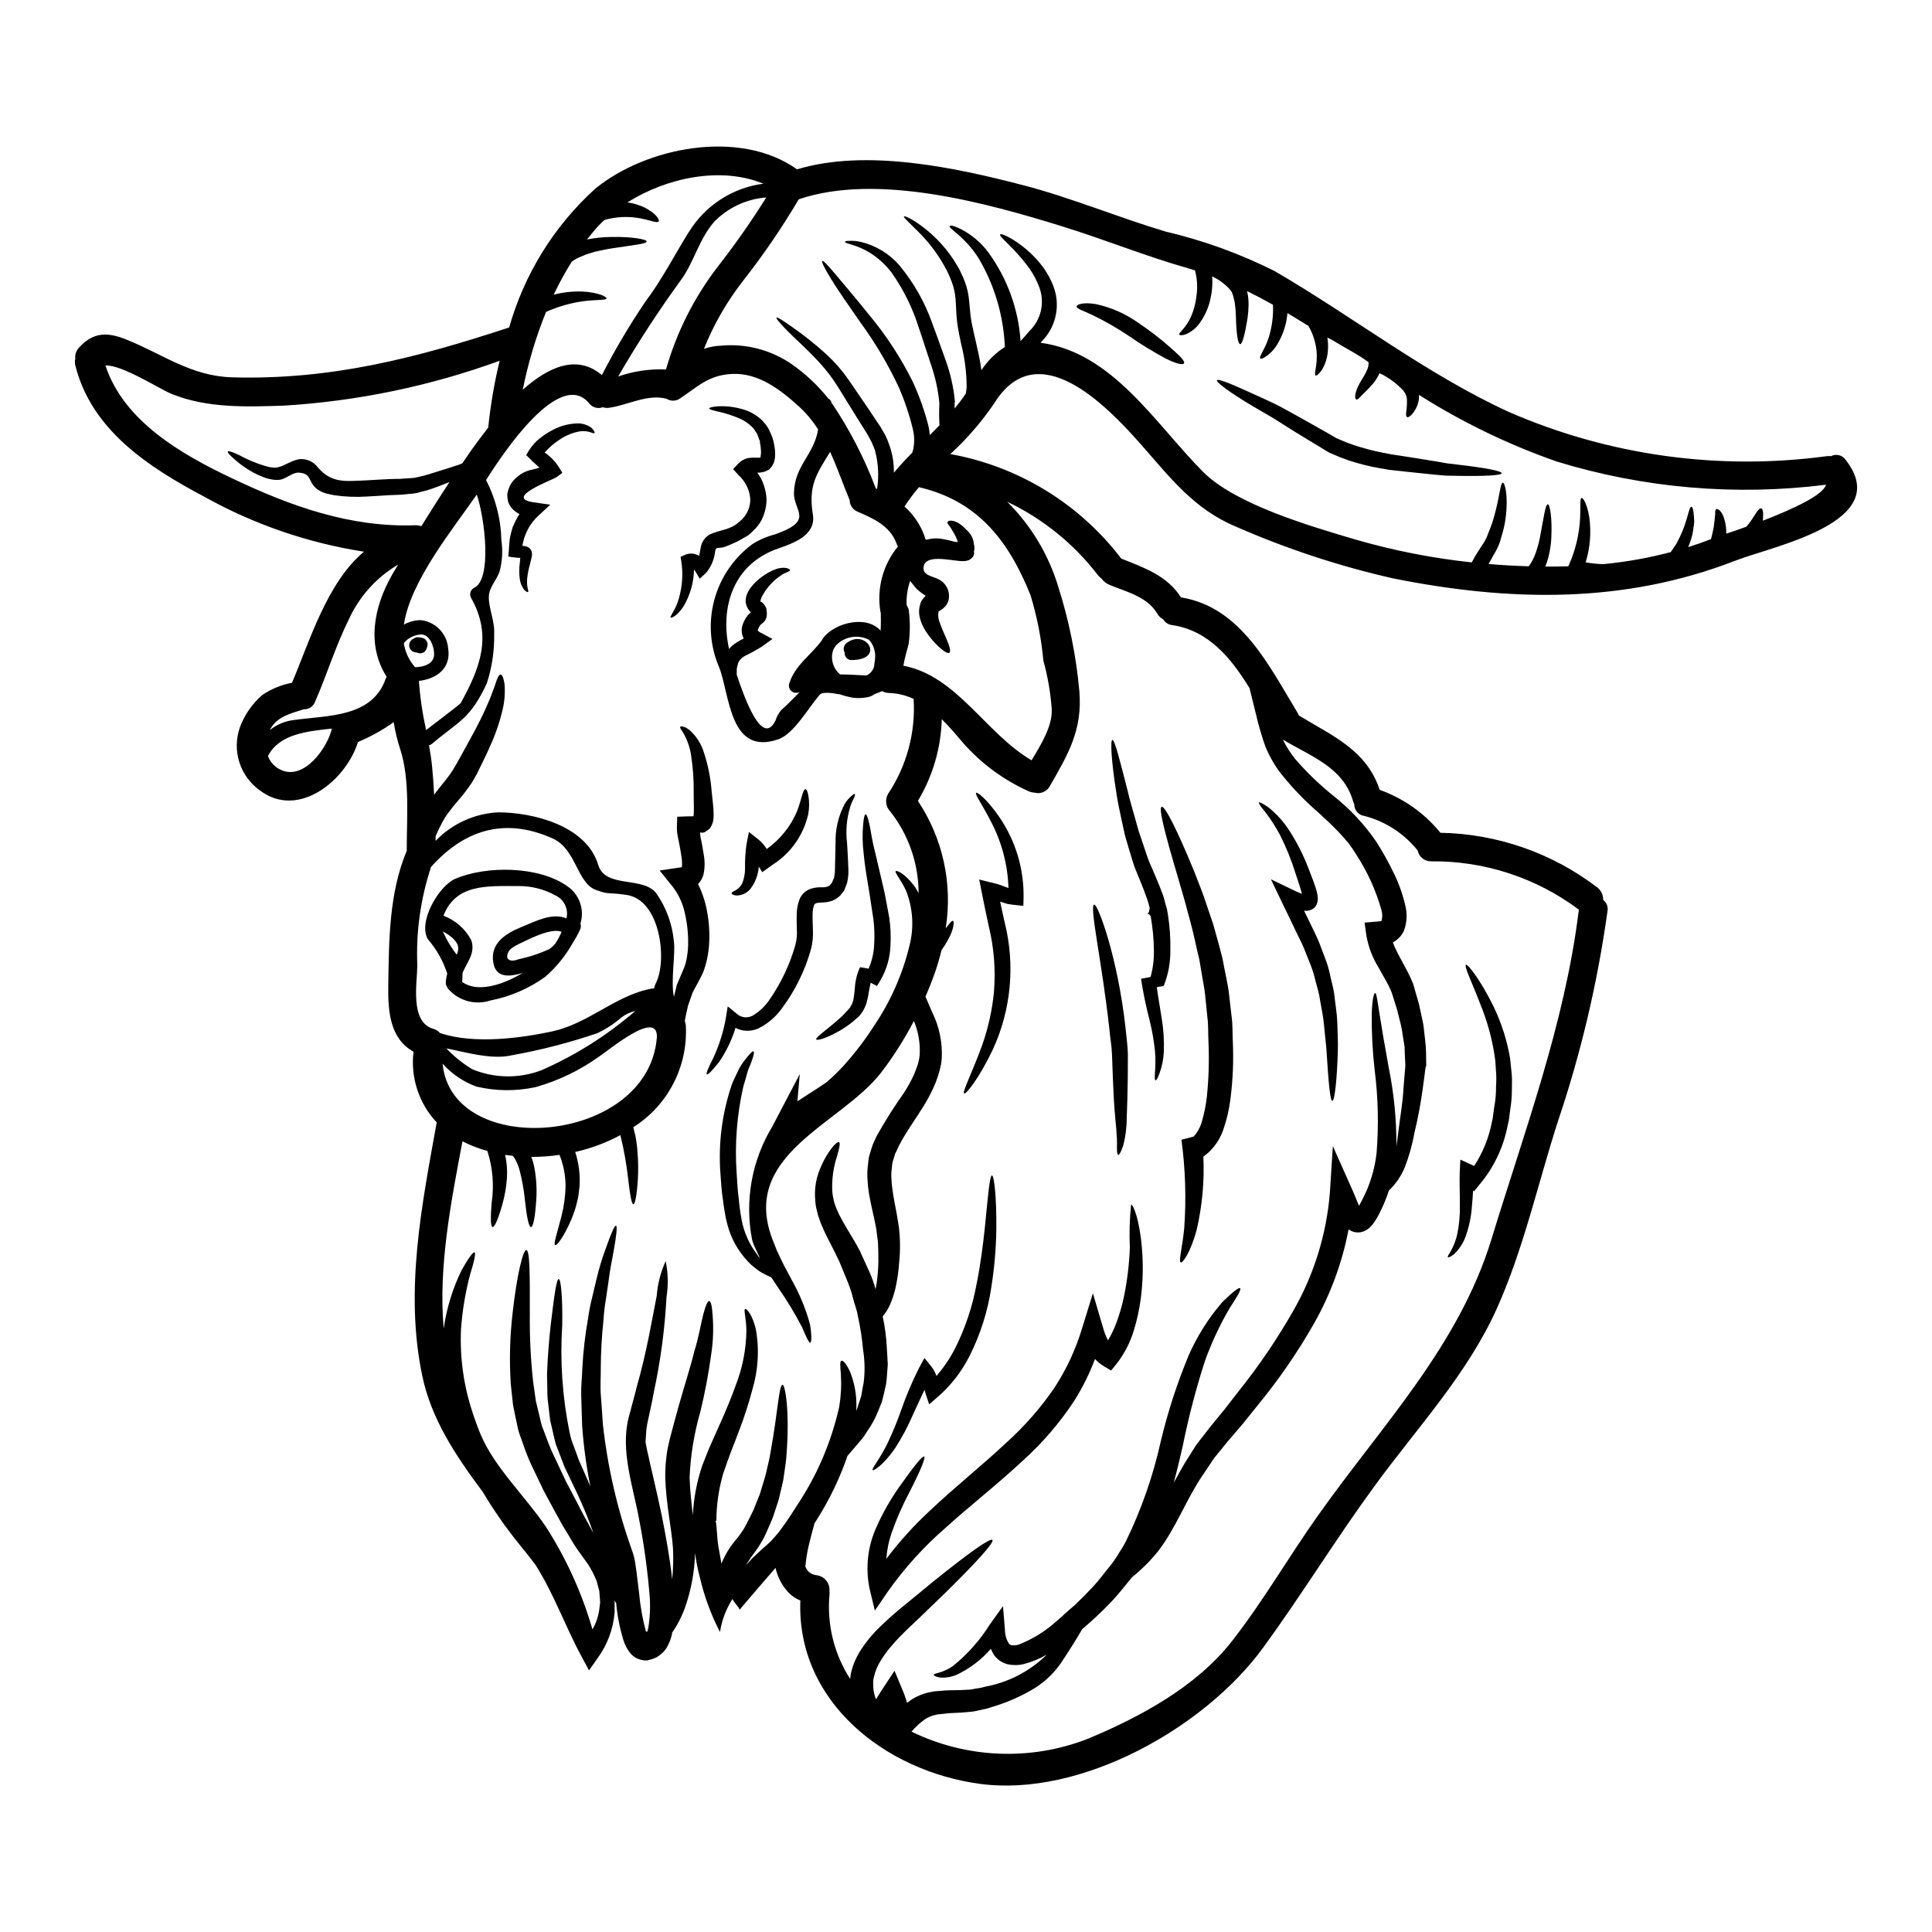 <?xml version="1.0" encoding="UTF-8"?>
<!-- Uploaded to: SVG Repo, www.svgrepo.com, Generator: SVG Repo Mixer Tools -->
<svg fill="#000000" width="800px" height="800px" version="1.1" viewBox="144 144 512 512" xmlns="http://www.w3.org/2000/svg">
 <g>
  <path d="m317.26 513c-0.434 2.551-1.094 5.203-1.574 7.574-0.281 1.223-0.445 2.473-0.488 3.727-0.047 0.637-0.074 1.246-0.125 1.887l0.125 0.664 0.18 0.969c1.18 5.461 2.676 11.453 3.981 17.75 1.07 5.356 2.117 10.992 2.777 16.926h0.004c0.277-2.754 0.344-5.523 0.203-8.289-0.395-5.383-1.812-11.504-2.039-18.547-0.031-1.789 0.062-3.578 0.281-5.356 0.074-0.883 0.203-1.762 0.395-2.625 0.176-0.762 0.332-1.531 0.512-2.293 0.789-3.113 1.605-5.973 2.363-8.75 1.531-5.484 3.148-10.383 4.109-14.387 1.246-3.981 1.781-7.5 2.398-9.871 0.613-2.375 1.18-3.648 1.605-3.598 0.426 0.051 0.738 1.406 0.895 3.824h-0.004c0.273 3.465 0.141 6.949-0.395 10.383-0.691 5.086-1.645 10.137-2.859 15.125-1.641 5.676-2.598 11.523-2.856 17.422 0.102 3.312 0.484 6.691 0.867 10.023h-0.004c0.219-4.473 1.051-8.891 2.477-13.137 0.395-0.992 0.816-2.016 1.18-2.984l0.637-1.574 0.637-1.457c0.84-1.887 1.656-3.723 2.449-5.484 1.555-3.496 2.906-6.758 3.981-9.793v0.004c1.82-4.652 2.781-9.598 2.832-14.594-0.051-3.394-0.816-5.512-0.309-5.664 0.332-0.102 1.84 1.355 2.805 5.332l0.004 0.004c0.969 5.406 0.637 10.965-0.969 16.219-0.941 3.562-2.07 7.07-3.394 10.512-0.688 1.84-1.406 3.723-2.168 5.637l-0.535 1.457-0.512 1.402-1.07 3.062v-0.004c-1.172 4.047-1.781 8.234-1.809 12.445l-0.281 0.203 0.102 0.023 0.102 0.461 0.102 0.895 0.148 1.785 0.004 0.004c0.051 1.195 0.172 2.387 0.359 3.566 0.309 1.504 0.512 2.984 0.82 4.516l0.125-0.332 0.309-0.738h-0.004c0.992-2.102 2.281-4.055 3.824-5.789 0.586-0.789 1.094-1.457 1.531-2.144 0.215-0.34 0.41-0.688 0.59-1.043l0.66-1.273c0.434-0.844 0.844-1.684 1.25-2.504 0.41-0.82 0.637-1.574 0.969-2.363s0.609-1.531 0.918-2.269c0.23-0.789 0.484-1.574 0.715-2.363 0.23-0.789 0.457-1.531 0.688-2.269 0.23-0.738 0.355-1.504 0.535-2.242 0.355-1.457 0.688-2.859 0.895-4.234 1.969-10.867 2.215-17.855 3.188-17.855 0.66 0 1.938 6.859 1.043 18.441-0.074 1.457-0.305 2.961-0.535 4.543-0.125 0.789-0.254 1.605-0.359 2.422-0.199 0.82-0.395 1.66-0.586 2.5l-0.609 2.602c-0.281 0.895-0.586 1.785-0.895 2.703-0.309 0.918-0.586 1.914-0.969 2.754-0.383 0.844-0.738 1.707-1.121 2.578l-0.586 1.301c-0.23 0.535-0.512 0.996-0.789 1.508l0.004-0.008c-0.531 0.961-1.129 1.879-1.785 2.758-0.84 1.086-1.617 2.219-2.324 3.391-0.023 0.078-0.023 0.129-0.051 0.203 0.488-0.535 0.973-1.098 1.457-1.656 0.844-0.789 1.707-1.574 2.574-2.398l1.379-1.223c0.395-0.359 0.82-0.715 1.18-1.098 0.711-0.867 1.531-1.633 2.219-2.602s1.402-1.863 2.141-3.012l1.047-1.574 1.07-1.684c5.473-8.078 9.375-17.109 11.508-26.629 0.465-2.848 0.609-5.742 0.43-8.621-0.18-2.117-0.309-3.445 0.152-3.57s1.273 0.762 2.242 2.828l0.004 0.004c1.25 3.09 1.832 6.41 1.707 9.742 0 0.238-0.02 0.477-0.051 0.715 0.094-0.172 0.172-0.352 0.23-0.535 0.359-1.098 0.738-2.242 1.125-3.445 0.176-1.18 0.395-2.363 0.637-3.543 0.355-2.863 0.305-5.766-0.152-8.617-0.285-3.098-0.762-6.172-1.43-9.207-0.254-1.574-0.871-2.961-1.223-4.441-0.359-1.477-0.828-2.926-1.406-4.328-0.586-1.453-1.18-2.883-1.758-4.281l-0.434-1.047-0.102-0.254-0.023-0.051-0.027-0.023-0.023-0.078-0.23-0.457c-0.305-0.637-0.586-1.25-0.918-1.891-1.273-2.5-2.652-5.027-3.672-7.629-0.23-0.66-0.461-1.328-0.688-1.969-0.18-0.738-0.359-1.477-0.535-2.191l-0.004-0.004c-0.105-0.598-0.172-1.203-0.207-1.809-0.066-0.637-0.094-1.273-0.078-1.914 0.035-2.219 0.492-4.41 1.355-6.453 0.59-1.461 1.316-2.859 2.168-4.18 1.43-2.144 2.473-3.062 2.859-2.859 0.387 0.203 0.074 1.633-0.586 3.902h-0.004c-0.973 3.019-1.375 6.195-1.188 9.363 0.051 0.48 0.125 0.957 0.23 1.426 0.098 0.562 0.23 1.117 0.395 1.66 0.152 0.434 0.309 0.895 0.488 1.328 0.227 0.508 0.484 1.043 0.711 1.555 1.07 2.117 2.477 4.359 4.004 6.938 0.395 0.609 0.738 1.301 1.125 2.016l0.281 0.508 0.074 0.152 0.102 0.203 0.102 0.254 0.484 1.043c0.637 1.379 1.273 2.781 1.914 4.211v0.004c0.633 1.418 1.145 2.883 1.531 4.383 0.16-0.672 0.285-1.352 0.367-2.039 0.227-1.734 0.359-3.481 0.395-5.231 0-0.918 0-1.863-0.023-2.801l-0.051-1.43-0.027-0.738-0.023-0.359h-0.004c-0.02-0.066-0.027-0.137-0.027-0.203-0.152-0.996-0.254-2.066-0.395-3.059-0.137-0.992-0.395-1.891-0.562-2.859-0.461-2.066-0.969-4.234-1.379-6.609h0.004c-0.199-1.23-0.332-2.477-0.395-3.723-0.094-1.312-0.051-2.633 0.129-3.934 0.074-0.688 0.125-1.379 0.254-2.043l0.609-2.039 0.332-1.02h0.004c0.055-0.203 0.133-0.402 0.23-0.586l0.176-0.395 0.762-1.633h0.004c2.195-3.918 4.598-7.715 7.195-11.375 1.031-1.598 1.941-3.269 2.727-5 0.254-0.789 0.688-1.707 0.871-2.363 0.266-0.852 0.445-1.734 0.535-2.625 0.176-3.078-0.348-6.156-1.531-9.004-2.481 4.769-5.367 9.316-8.625 13.594-10.688 13.953-38.285 21.859-28.465 45.266 0.285 0.688 0.512 1.352 0.789 2.016 0.609 1.352 1.301 2.703 1.914 3.981 0.688 1.301 1.328 2.523 1.969 3.695l-0.004-0.004c2.125 3.75 3.773 7.75 4.902 11.91 0.488 3.086 0.395 4.723 0.051 4.793-0.344 0.07-1.07-1.453-2.164-4.078-1.891-3.648-4.023-7.168-6.379-10.535-0.562-0.867-1.18-1.781-1.785-2.703v-0.004c-0.941-0.379-1.855-0.832-2.731-1.348-0.59-0.367-1.152-0.777-1.684-1.227-0.629-0.465-1.207-0.992-1.734-1.574-2.664-2.785-4.562-6.211-5.512-9.945-0.285-1.066-0.516-2.148-0.688-3.238-0.199-1.07-0.305-2.117-0.457-3.188-0.359-2.141-0.484-4.488-0.664-6.887v-0.004c-0.617-8.148 0.457-16.336 3.148-24.051 0.66-1.453 1.273-2.727 1.812-3.848l-0.004-0.004c0.523-0.934 1.129-1.824 1.812-2.652 1.098-1.406 1.785-2.066 2.016-1.891 0.227 0.176 0.023 1.148-0.562 2.703-0.25 0.82-0.762 1.684-1.07 2.805s-0.66 2.426-1.094 3.824l-0.004 0.008c-1.699 7.496-2.293 15.207-1.762 22.879 0.152 2.242 0.23 4.414 0.539 6.606 0.168 2.008 0.441 4.012 0.816 5.992 0.641 3.234 2.012 6.281 4.004 8.906 0.223 0.387 0.496 0.738 0.816 1.047-0.395-0.789-0.738-1.574-1.121-2.398v0.004c-0.402-0.801-0.727-1.641-0.969-2.504-1.992-10.32-0.074-21.012 5.379-29.996l7.269-13.875-0.637 7.219c2.578-1.707 5.18-3.289 7.652-5 1.656-1.398 3.215-2.906 4.668-4.512 3.031-3.375 5.781-6.992 8.215-10.816 4.254-6.363 7.352-13.426 9.156-20.863 1.27-4.867 0.945-10.016-0.918-14.691-1.48-3.148-3.086-4.769-2.703-5.117 0.203-0.254 2.32 0.508 4.871 3.879v-0.004c0.438 0.621 0.832 1.266 1.18 1.938-0.012-7.848-2.656-15.465-7.512-21.629-1.207-1.242-1.445-3.133-0.586-4.641 4.953-7.43 7.336-16.277 6.781-25.188-2.055-0.965-4.285-1.5-6.555-1.574-0.633-0.016-1.254-0.18-1.809-0.484-0.664 0.281-1.328 0.559-2.016 0.816v-0.004c-0.539 0.41-1.172 0.684-1.84 0.789-1.309 0.27-2.656 0.312-3.981 0.129-1.121-0.207-2.231-0.5-3.312-0.871-2.363-0.434-4.695-0.711-5.406 0.129-3.035 3.543-6.836 10.328-10.891 11.758-13.059 4.543-12.855-11.836-15.742-19.105h-0.004c-2.414-5.625-2.859-11.902-1.262-17.812 1.594-5.91 5.137-11.109 10.051-14.762 1.832-1.164 3.84-2.035 5.941-2.578 10.664-3.723 5.051-6.094 5.117-10.992 0.129-7.242 5.305-10.125 6.402-16.836h0.004c-1.418-2.246-3.125-4.293-5.078-6.094-4.894-4.414-10.738-9-17.777-8.621-6.144 0.309-8.926 3.266-13.645 6.426h-0.004c-1.062 0.809-2.516 0.871-3.644 0.156-5.051-1.352-10.152 1.633-15.125 2.363v-0.004c-0.605 0.102-1.227 0.059-1.812-0.125-1.309 0.496-2.789 0.059-3.621-1.07-7.754-9.234-22.703 13.059-27.293 20.375 2.539 4.934 3.926 10.375 4.055 15.918 0.402 2.758 0.246 5.57-0.461 8.266-0.738 2.293-2.703 4.055-2.856 6.582-0.152 3.035 1.629 6.656 1.402 10.07h0.004c0.078 4.414-0.578 8.812-1.941 13.012-4.465 9.57-7.242 9.871-14.535 16.047-0.234 0.184-0.5 0.316-0.789 0.391 0.355 1.969 0.66 3.957 0.844 5.973 0.227 2.398 0.395 4.769 0.508 7.141 0.176-0.211 0.336-0.434 0.484-0.664 1.223-1.609 2.68-3.289 3.648-4.668 0.582-0.781 1.102-1.609 1.555-2.473l0.395-0.637 0.281-0.559 0.762-1.316c0.945-1.734 1.863-3.394 2.731-5 1.73-3.148 3.148-5.973 4.18-8.395 0.512-1.223 1.047-2.316 1.328-3.262 0.355-0.844 0.672-1.703 0.941-2.578 0.461-1.504 0.918-2.363 1.328-2.316 0.41 0.043 0.789 0.918 1.02 2.5v-0.004c0.203 2.324 0.02 4.668-0.535 6.934-0.781 3.293-1.883 6.496-3.293 9.57-0.738 1.73-1.605 3.469-2.473 5.254l-0.664 1.352-0.395 0.789-0.395 0.688 0.004-0.004c-0.504 0.988-1.094 1.926-1.762 2.809-1.453 2.09-2.777 3.469-4.031 5-0.484 0.586-1.145 1.531-1.707 2.242-0.453 0.656-0.871 1.34-1.246 2.043-0.637 1.18-1.227 2.449-1.762 3.672v1.246c4.356-4.543 10.281-7.25 16.57-7.566 9.258 0 23.414 3.519 26.523 13.926 1.891 6.297 11.785 2.934 15.352 7.477 2.652 3.766 4.273 8.164 4.695 12.754 0.484 3.211-0.895 10.715 0.023 14.742 0.23-1.02 0.484-2.09 0.766-3.188 0.484-1.094 0.941-2.242 1.453-3.418l0.227-0.535 0.16-0.363c0.109-0.23 0.203-0.469 0.277-0.711 0.176-0.539 0.32-1.082 0.434-1.637 0.242-1.219 0.387-2.457 0.434-3.699 0.082-2.738-0.176-5.481-0.762-8.16-0.492-2.676-1.602-5.199-3.242-7.371l-0.203-0.254-3.34-4.156 5.902-0.871c0.07-0.852 0.043-1.707-0.078-2.551-0.152-1.18-0.395-2.422-0.637-3.723l-0.395-1.969c-0.168-0.867-0.238-1.75-0.207-2.629l0.078-2.5 2.727-0.102c0.434-0.023 1.047 0.027 1.328-0.023 0.086-0.023 0.172-0.035 0.258-0.027 0.023-0.176 0.051-0.395 0.074-0.609 0.027-0.395 0-1.02 0.027-1.504s-0.027-0.973-0.027-1.457c-0.023-0.996-0.023-1.969-0.023-2.91 0.035-3.176-0.188-6.348-0.664-9.484-0.27-1.957-0.883-3.848-1.812-5.59-0.152-0.281-0.309-0.535-0.434-0.789-0.156-0.195-0.301-0.398-0.434-0.613-0.23-0.359-0.309-0.609-0.203-0.738 0.102-0.129 0.359-0.125 0.762-0.023h0.004c0.246 0.062 0.484 0.145 0.715 0.25 0.281 0.152 0.586 0.395 0.969 0.637v0.004c1.781 1.598 3.094 3.652 3.801 5.941 1.086 3.281 1.77 6.684 2.039 10.129 0.102 0.945 0.203 1.914 0.309 2.91 0.051 0.535 0.102 1.047 0.152 1.574 0.051 0.527 0.074 0.941 0.074 1.574v-0.004c0.035 0.746-0.023 1.492-0.176 2.223-0.129 0.496-0.336 0.973-0.613 1.402-0.227 0.535-0.816 0.762-1.352 1.18-0.535 0.418-0.969 0.23-1.48 0.23 0.051 0 0.102 0.969 0.152 1.223 0.309 1.273 0.609 3.109 0.844 4.59v0.004c0.34 1.746 0.324 3.543-0.051 5.281-0.254 0.969-0.758 1.855-1.457 2.578 0.328 0.609 0.617 1.242 0.871 1.887 0.656 1.641 1.152 3.34 1.48 5.074 0.629 3.207 0.809 6.488 0.535 9.746-0.145 1.551-0.426 3.086-0.844 4.59-0.195 0.746-0.441 1.48-0.738 2.191-0.152 0.359-0.332 0.715-0.512 1.074l-0.434 0.84c-0.609 1.125-1.18 2.219-1.758 3.266-0.332 0.969-0.664 1.914-0.996 2.828l-0.227 0.664c-0.051 0-0.102 0.434-0.152 0.637-0.102 0.484-0.227 0.992-0.332 1.453-0.152 0.715-0.285 1.379-0.395 1.992l-0.004 0.004c0.16 0.414 0.254 0.852 0.281 1.297 0.277 5.316-0.867 10.605-3.316 15.332-2.445 4.727-6.109 8.711-10.609 11.551 0.199 0.766 0.395 1.574 0.559 2.269v0.004c0.289 1.473 0.48 2.965 0.562 4.461 0.203 2.43 0.227 4.867 0.074 7.297-0.254 4.027-0.738 6.375-1.18 6.375-0.441 0-0.871-2.363-1.328-6.297v0.004c-0.426-4.051-1.137-8.062-2.117-12.016-3.766 2.027-7.793 3.527-11.965 4.465 0.965 2.941 1.355 6.043 1.148 9.133-0.102 0.867-0.203 1.707-0.309 2.523-0.125 0.82-0.355 1.574-0.535 2.32h0.004c-0.352 1.344-0.805 2.66-1.352 3.938-1.992 4.664-3.824 6.934-4.262 6.781-0.535-0.227 0.488-3.109 1.66-7.652 0.676-2.644 1.043-5.356 1.094-8.086-0.027-2.805-0.57-5.578-1.605-8.184-2.477 0.352-4.977 0.531-7.477 0.535 0.367 0.93 0.641 1.895 0.816 2.879 0.516 2.742 0.684 5.535 0.508 8.316-0.281 4.641-0.816 7.344-1.379 7.394-0.637 0.051-1.18-2.859-1.656-7.293-0.254-2.527-0.699-5.035-1.324-7.5-0.316-1.297-0.836-2.535-1.531-3.672-0.125-0.152-0.254-0.297-0.395-0.434-0.66-0.074-1.328-0.125-1.969-0.227 0.43 1.949 0.594 3.949 0.484 5.941-0.156 2.426-0.566 4.828-1.223 7.168-1.094 3.879-2.066 6.121-2.602 6.019-0.535-0.102-0.559-2.578-0.227-6.504h-0.004c0.672-4.586 0.281-9.266-1.148-13.676-2.285-0.609-4.492-1.469-6.594-2.555-2.91 15.48-6.453 33.156-4.977 49.559 0-0.027 0-0.078 0.027-0.102l0.004-0.004c0.77-5.316 2.363-10.477 4.723-15.301 1.812-3.215 3.035-4.871 3.418-4.723 0.383 0.148-0.027 2.219-1.121 5.711h-0.004c-1.293 4.824-2.121 9.77-2.461 14.754-0.32 7.336 0.68 14.668 2.957 21.648 0.66 2.039 1.402 4.106 2.269 6.199 3.594 8.598 11.938 16.531 17.164 24.254h0.004c5.457 8.461 9.648 17.672 12.445 27.344 0.891-1.516 1.488-3.184 1.762-4.922 0.098-0.766 0.199-1.508 0.281-2.219-0.051-0.715-0.102-1.402-0.152-2.066l-0.078-0.996c-0.074-0.305-0.176-0.609-0.25-0.895-0.152-0.609-0.309-1.18-0.461-1.73h-0.004c-0.598-1.5-1.332-2.941-2.191-4.309-0.895-1.25-1.812-2.527-2.754-3.824-1.148-1.574-1.969-3.188-3.012-4.848-1.043-1.66-2.016-3.469-3.012-5.277-0.996-1.812-1.988-3.672-3.008-5.562-0.895-1.887-1.812-3.797-2.754-5.762v-0.004c-0.902-1.812-1.691-3.68-2.363-5.59-0.355-0.992-0.688-1.969-1.043-2.934-0.367-0.934-0.648-1.895-0.84-2.879-0.395-1.941-0.844-3.852-1.18-5.715-0.203-1.863-0.395-3.695-0.586-5.484h-0.004c-0.402-6.262-0.242-12.543 0.484-18.773 1.18-10.504 2.805-16.809 3.644-16.73 0.945 0.051 0.945 6.633 0.922 16.988v-0.004c-0.066 6 0.227 11.996 0.883 17.957 0.23 1.633 0.461 3.34 0.715 5.051 0.395 1.656 0.816 3.367 1.223 5.117 0.172 0.875 0.434 1.73 0.789 2.551 0.309 0.844 0.609 1.684 0.945 2.527v-0.004c0.66 1.793 1.414 3.547 2.266 5.258 0.922 1.938 1.816 3.879 2.703 5.762 0.945 1.812 1.891 3.598 2.805 5.356 0.918 1.758 1.758 3.445 2.731 5.152 0.609 1.098 1.18 2.191 1.781 3.266h0.004c-1.25-3.555-2.68-7.043-4.285-10.457-1.07-2.219-2.191-4.566-3.336-6.992-0.523-1.312-1.035-2.637-1.531-3.981l-0.789-2.066c-0.227-0.688-0.355-1.43-0.535-2.141-0.355-1.457-0.688-2.883-0.992-4.285-0.18-1.43-0.336-2.828-0.488-4.207-0.195-1.352-0.277-2.715-0.25-4.082-0.027-1.328-0.051-2.625-0.078-3.879 0.18-5.027 0.586-9.512 0.996-13.215 0.895-7.344 1.48-11.988 2.117-11.988 0.535 0.027 1.043 4.617 0.918 12.172v0.004c-0.621 9.516 0.031 19.07 1.938 28.414 0.148 0.66 0.281 1.328 0.484 1.969 0.203 0.641 0.457 1.246 0.688 1.887 0.457 1.25 0.918 2.477 1.352 3.699 1.02 2.269 2.043 4.566 2.984 6.785-1.059-5.285-1.781-10.625-2.168-15.996-0.098-2.727-0.176-5.379-0.25-7.953-0.074-2.574 0.227-5.055 0.305-7.449l-0.004-0.004c0.238-4.414 0.75-8.812 1.531-13.164 0.258-1.887 0.625-3.762 1.098-5.609 0.434-1.758 0.816-3.422 1.18-4.977v0.004c0.621-2.606 1.395-5.168 2.324-7.676 1.457-4.133 2.398-6.352 2.781-6.25 0.387 0.102 0.148 2.5-0.637 6.809-0.359 2.168-0.973 4.793-1.328 7.871-0.23 1.531-0.461 3.148-0.715 4.894v0.004c-0.316 1.824-0.527 3.66-0.637 5.508-0.461 4.246-0.699 8.512-0.715 12.781 0.023 2.316-0.18 4.723 0.023 7.168 0.203 2.445 0.359 5 0.535 7.602 1.266 11.414 3.859 22.641 7.731 33.453 0.371 1.012 0.645 2.055 0.816 3.113 0.152 0.941 0.281 1.863 0.395 2.777 0.203 1.785 0.434 3.598 0.66 5.406v0.004c0.309 3.441 0.914 6.848 1.809 10.18h0.285c0.051 0 0.051 0.023 0.051 0.074l0.227-0.762h0.004c0.547-3.133 0.668-6.324 0.355-9.492-0.559-6.519-1.461-13.008-2.703-19.434-1.574-8.723-5.078-18.344-2.781-27.16 0.688-2.574 1.328-5.051 1.969-7.394l0.027-0.203c2.91-10.129 4.234-18.746 5.434-24.641h-0.004c0.254-3.176 1.051-6.281 2.363-9.184 0.66 3.121 0.734 6.34 0.227 9.488-0.445 8.52-1.574 16.992-3.383 25.328zm64-63.371v0.004c-0.012 0.086-0.039 0.172-0.078 0.25l-0.203 0.688-0.434 1.355c-0.086 0.473-0.145 0.949-0.176 1.43-0.16 0.969-0.203 1.953-0.133 2.934 0.035 1.023 0.129 2.047 0.285 3.059 0.281 2.062 0.711 4.18 1.121 6.348 0.176 1.148 0.395 2.293 0.559 3.422 0.387 3.152 0.41 6.332 0.078 9.488-0.125 1.973-0.391 3.934-0.785 5.867-0.359 1.879-0.934 3.711-1.711 5.461-0.488 1.055-1.113 2.039-1.859 2.93 0.598 2.754 0.961 5.551 1.094 8.367l0.152 2.449 0.051 1.18 0.051 0.586-0.051 0.789c-0.125 1.531-0.176 2.961-0.395 4.492-0.332 1.629-0.711 3.211-1.098 4.723-0.535 1.43-1.121 2.754-1.68 4.031v-0.004c-0.574 1.219-1.246 2.387-2.016 3.496-0.359 0.562-0.715 1.098-1.047 1.605-0.332 0.508-0.688 0.895-1.047 1.328-1.273 1.508-2.363 2.754-3.34 3.906v-0.004c-2.055 5.973-4.801 11.68-8.188 17.012l-0.559 0.871c-0.461 1.73-1.098 4.004-1.66 6.449-0.363 1.676-0.617 3.371-0.766 5.078 0 0.023 0.023 0.023 0.051 0.074 0.141 0.305 0.312 0.598 0.512 0.867 0.012 0.047 0.039 0.094 0.074 0.129 0.039 0.047 0.078 0.09 0.129 0.125 0.078 0.078 0.461 0.395 0.461 0.395 0.137 0.094 0.281 0.18 0.43 0.254 0.152 0.074 0.434 0.176 0.484 0.203 0.051 0.027 0.562 0.125 0.688 0.176l0.004 0.004c-0.086 0-0.172-0.012-0.258-0.027 2.098 0.043 3.789 1.734 3.832 3.828 0 0.098-0.027 0.227-0.027 0.332 0.035 0.312 0.043 0.629 0.027 0.945-0.742 7.871 1.184 15.762 5.465 22.406 0.051-0.461 0.102-0.918 0.18-1.379 0.125-0.637 0.281-1.047 0.434-1.574l0.102-0.359 0.004 0.004c0.051-0.199 0.121-0.398 0.203-0.586l0.355-0.867c0.465-1.086 1.027-2.129 1.684-3.113 1.18-1.785 2.519-3.457 4.004-5 2.609-2.602 5.371-5.055 8.266-7.344 2.625-2.141 5.047-4.133 7.269-5.973 8.926-7.164 14.641-11.246 15.199-10.629 0.559 0.617-4.133 5.789-12.27 13.801-2.066 1.992-4.309 4.184-6.758 6.531s-5.231 4.82-7.477 7.477v0.004c-1.203 1.332-2.273 2.785-3.188 4.328-0.449 0.719-0.828 1.48-1.121 2.273l-0.227 0.586c0 0.023-0.051 0.102-0.051 0.152l-0.102 0.395c-0.102 0.457-0.309 1.047-0.359 1.453 0 0.332-0.023 0.637-0.051 0.969l0.051 1.227h-0.004c0.07 0.84 0.242 1.672 0.512 2.473 0.074 0.191 0.16 0.379 0.258 0.562l0.281-0.562c0.434-0.711 0.918-1.453 1.379-2.168l3.188-4.844 2.191 5.277c0.125 0.309 0.254 0.637 0.395 0.973 0.309 0.789 0.535 1.555 0.738 2.266 0.457-0.355 0.941-0.711 1.453-1.043h-0.004c1.207-0.727 2.516-1.277 3.879-1.637 0.715-0.152 1.18-0.254 2.09-0.395l1.609-0.125c1.988-0.227 4.641-0.102 6.348-0.254l1.406-0.074c0.457-0.051 0.844-0.152 1.273-0.23l1.246-0.199 0.309-0.051 0.395-0.102 0.715-0.18 0.004-0.008c6.164-1.133 11.852-4.094 16.32-8.492-1.941 1.121-4.027 1.969-6.199 2.527-1.34 0.312-2.731 0.328-4.078 0.051-1.531-0.355-2.875-1.262-3.773-2.551-0.312-0.5-0.574-1.027-0.789-1.574-2.5 2.902-5.586 5.246-9.051 6.883-1.445 0.621-3.023 0.867-4.59 0.719-0.996-0.203-1.48-0.484-1.48-0.688s0.559-0.395 1.48-0.613v-0.004c1.23-0.367 2.398-0.918 3.469-1.633 3.902-3.109 7.25-6.863 9.895-11.098l3.496-4.867 0.512 6.246c0.004 1.297 0.363 2.57 1.043 3.676 0.219 0.273 0.543 0.438 0.891 0.457 0.594 0.055 1.195-0.016 1.762-0.203 3.617-1.418 6.949-3.473 9.84-6.07 0.535-0.434 1.094-0.918 1.633-1.402l0.535-0.535c0.789-0.715 1.781-1.574 2.883-2.504 1.656-1.574 3.312-3.262 4.926-5 0.816-0.918 1.48-1.68 2.266-2.703 0.789-1.023 1.574-1.969 2.363-2.957l-0.004 0.004c0.742-0.949 1.414-1.945 2.016-2.988 0.676-0.98 1.289-2.004 1.84-3.059 4.141-8.48 7.266-17.418 9.309-26.633 1.859-7.82 4.352-15.48 7.445-22.902 2.238-5.047 5.203-9.738 8.801-13.926 2.777-2.754 4.465-4.031 4.793-3.75 0.332 0.281-0.738 2.191-2.777 5.254-2.613 4.473-4.812 9.176-6.566 14.051-2.398 7.43-4.371 14.992-5.902 22.648-0.711 3.062-1.453 6.273-2.363 9.594 0.895-1.656 1.887-3.371 2.859-5.078 1.02-1.629 2.062-3.289 3.109-4.949 1.223-1.574 2.449-3.148 3.699-4.769 1.223-1.504 2.473-3.035 3.746-4.566 1.25-1.605 2.527-3.238 3.801-4.894h0.004c5.309-6.641 10.102-13.68 14.324-21.059 5.578-9.648 8.938-20.418 9.84-31.523l0.789-12.371 5.023 11.273c0.59 1.273 1.074 2.523 1.531 3.648 0.129 0.305 0.254 0.609 0.395 0.891 0.023-0.051 0.074-0.125 0.098-0.176l0.844-1.605-0.004-0.004c1.961-3.789 3.215-7.902 3.699-12.141 0.594-7.371 0.422-14.781-0.512-22.113-0.57-4.965-0.824-9.961-0.762-14.957 0.102-3.543 0.559-5.383 0.895-5.383 0.336 0 0.609 1.941 1.121 5.281s1.352 8.312 2.5 14.586c1.383 6.824 2.059 13.773 2.012 20.738 0.203-1.352 0.395-2.805 0.586-4.359 0.395-3.394 1.121-7.195 1.301-11.094 0.152-1.891 0.309-3.852 0.488-5.902-0.051-1.07-0.102-2.191-0.152-3.289l-0.051-1.684c-0.051-0.559-0.18-1.043-0.254-1.555-0.152-1.047-0.309-2.09-0.484-3.148-0.176-1.059-0.535-2.191-0.789-3.316v-0.008c-0.246-1.148-0.562-2.281-0.945-3.391-0.332-1.047-0.66-2.094-0.996-3.148l-0.789-1.707-0.789-1.457c-0.637-1.121-1.273-2.242-1.914-3.391h0.004c-1.594-2.602-2.676-5.484-3.188-8.492l-0.461-3.316 3.602-0.316c0.434-0.023 0.867-0.074 0.891-0.152v-0.004c0.262-0.934 0.254-1.922-0.023-2.852-1.453-5.191-3.691-10.129-6.633-14.641-0.633-1.07-1.332-2.102-2.09-3.086-0.895-1.098-1.711-1.992-2.551-2.883-1.762-1.867-3.648-3.598-5.539-5.332-3.828-3.309-7.316-6.988-10.406-10.996-1.398-1.957-2.57-4.07-3.492-6.297-0.844-2.266-1.328-4.156-1.891-6.043-0.867-3.523-1.652-6.715-2.363-9.57-4.894-7.93-10.789-15.223-20.469-16.68l0.004 0.004c-0.996-0.098-1.887-0.664-2.398-1.527-0.66-0.34-1.207-0.863-1.574-1.508-2.602-4.465-8.113-5.762-12.594-7.602h-0.004c-0.879-0.348-1.641-0.941-2.191-1.707-0.363-0.242-0.68-0.547-0.945-0.895-6.363-8.297-14.605-14.969-24.051-19.461 6.375 6.332 11.059 14.164 13.621 22.777 2.82 8.914 4.668 18.109 5.512 27.422 0.84 10.234-2.832 16.477-7.805 25.148v-0.004c-0.762 1.453-2.426 2.188-4.008 1.766-0.574-0.027-1.137-0.16-1.656-0.395-6.758-3.035-12.766-7.508-17.609-13.109-1.707-2.016-3.469-4.082-5.379-5.969h-0.004c-0.211 7.641-2.391 15.098-6.328 21.648 6.621 9.926 9.254 21.988 7.371 33.77 1.07-1.328 1.609-2.113 1.941-1.988s0.309 2.141-1.406 5.18c-0.504 0.906-1.059 1.781-1.656 2.629-0.457 1.914-1.02 3.801-1.656 5.688-0.762 2.191-1.633 4.387-2.578 6.559l0.102 0.305 0.027 0.102 0.023 0.027 0.129 0.281 0.484 1.121c0.332 0.766 0.66 1.555 1.02 2.363v-0.008c1.852 3.762 2.723 7.934 2.527 12.121-0.074 1.062-0.254 2.117-0.535 3.148-0.297 1.133-0.656 2.25-1.074 3.34-0.855 2.078-1.879 4.086-3.059 5.996-2.297 3.75-4.949 7.293-6.691 10.789l-0.762 1.633zm251.82-183.81c13.059 16.605-19.105 22.828-29.207 26.766-29.52 11.48-59.762 10.867-90.547 4.723l0.004 0.004c-14.359-3.246-28.375-7.859-41.855-13.777-11.094-4.644-17.371-12.988-25.152-21.809-9.336-10.582-27.395-29.051-38.746-10.992-3.363 4.977-7.301 9.539-11.73 13.594 18.031 3.25 34.191 13.133 45.301 27.703 6.019 2.398 12.203 4.539 15.812 10.277 15.918 2.555 23.363 18.16 30.918 30.609 0.125 0.227 0.227 0.461 0.332 0.688 8.875 5.406 17.906 9.105 21.422 19.715 6.203 2.211 11.691 6.055 15.895 11.125 0.078 0.07 0.148 0.156 0.199 0.25 15.039 0.266 29.602 5.34 41.551 14.473 1.027 0.789 1.613 2.023 1.574 3.32 0.922 0.691 1.367 1.852 1.148 2.981-2.641 19.02-7.066 37.746-13.215 55.938-5.227 16.301-9.055 33.621-16.066 49.277-7.871 17.551-21.297 31.836-32.547 47.266-10.234 14-19.258 28.77-29.461 42.75-15.457 21.168-48.23 39.664-75.039 36.039-25.152-3.391-48.617-21.855-47.57-48.59-1.266-0.504-2.398-1.289-3.316-2.293-1.617-1.801-2.742-3.988-3.266-6.356 0 0.027-8.902 10.258-9.488 11.094-0.434-1.02-1.527-1.863-1.914-2.856v0.004c-1.711 2.66-2.84 5.648-3.316 8.773-2.332-4.519-4.106-9.309-5.281-14.258-0.586-2.199-1.031-4.434-1.324-6.691-0.129 4.812-0.988 9.578-2.551 14.129-0.848 2.473-2.031 4.816-3.519 6.965l-0.074 0.535c-0.129 0.535-0.336 1.125-0.512 1.684-0.246 0.602-0.527 1.191-0.844 1.758-0.438 0.695-0.988 1.305-1.633 1.812-0.355 0.285-0.73 0.551-1.121 0.785-0.531 0.258-1.086 0.453-1.656 0.586-0.227 0.051-0.637 0.203-0.738 0.203h-0.945c-0.051 0-0.711-0.152-0.711-0.152l-0.004 0.004c-1.172-0.281-2.215-0.945-2.961-1.891-0.797-1.051-1.402-2.234-1.781-3.496-0.941-3.152-1.566-6.391-1.863-9.668-0.152-0.227-0.336-0.457-0.488-0.688 0.027 0.152 0.051 0.254 0.078 0.395v2.801c-0.359 4.348-1.902 8.512-4.461 12.043l-2.32 3.289-1.969-3.648c-4.328-7.981-7.269-16.477-12.168-24.23-0.762-1.02-1.555-2.066-2.426-3.148-2.449-3.012-5.117-6.324-7.477-9.84-1.457-2.09-2.832-4.258-4.109-6.402-7.117-9.535-13.668-19.285-16.066-30.887-4.668-22.434-0.129-44.996 3.848-67.059-4.719-5.027-6.969-11.891-6.144-18.734-6.121-3.394-6.809-10.328-6.691-17.547 0.176-11.914 0.199-24.617 4.922-35.734 0-0.051-0.023-0.078-0.023-0.129-0.027-8.34 0.895-18.617-1.707-26.656h-0.004c-0.766-2.375-1.355-4.805-1.762-7.266-2.938 2.106-6.106 3.867-9.445 5.25-3.215 10.281-15.844 20.512-25.977 12.859h-0.004c-2.582-1.828-4.5-4.449-5.461-7.465-0.961-3.012-0.914-6.258 0.133-9.246 1.219-3.324 3.266-6.281 5.945-8.594 2.371-1.609 5.051-2.711 7.871-3.242 4.617-10.84 9.285-26.602 19.078-34.738-14.863-2.309-29.199-7.246-42.332-14.574-14.746-7.805-29.871-17.648-34.156-34.738-0.16-0.602-0.168-1.234-0.023-1.84-0.121-1.078 0.242-2.152 0.996-2.934 3.723-4.106 7.445-4.184 12.523-2.141 9.566 3.824 17.137 9.719 28.055 10.02 26.273 0.738 48.871-5.152 73.406-13.211v0.004c4-14.133 11.883-26.859 22.754-36.73 13.492-11.094 38.41-15.992 53.531-5.18 18.395-5.559 42.035-0.457 59.867 4.184 12.855 3.34 25.043 8.492 37.785 12.297 10.02 2.348 19.727 5.867 28.926 10.48 20.762 12.062 40.199 27.32 62.082 37.34 26.48 11.527 55.613 15.574 84.23 11.711 0.371-0.051 0.75-0.051 1.121 0 1.344-0.707 3.008-0.297 3.867 0.953zm-21.906 16.172c7.727-2.988 16.016-6.762 16.73-9.539l0.004 0.004c-23.957 3.016-48.281 0.922-71.367-6.148-12.797-4.481-25.039-10.406-36.496-17.656 0.031 0.625-0.02 1.25-0.152 1.859-0.289 1.223-0.875 2.352-1.711 3.293-0.586 0.613-1.043 0.871-1.301 0.715-0.613-0.281 0.074-2.066-0.027-4.359h0.004c0.008-0.555-0.105-1.105-0.332-1.613-0.074-0.246-0.211-0.473-0.395-0.66l-0.18-0.309-0.457-0.484v0.004c-1.23-1.262-2.621-2.359-4.133-3.266-0.566-0.359-1.164-0.668-1.785-0.918-0.383 0.883-0.883 1.719-1.48 2.473-0.719 0.883-1.492 1.719-2.32 2.5-1.199 1.098-1.914 2.191-2.363 1.969-0.395-0.203-0.484-1.328 0.461-3.394 0.789-1.84 2.805-4.133 2.805-6.07v-0.395c-2.551-1.969-6.582-3.981-9.719-5.945-0.309-0.203-0.895-0.395-1.199-0.586l0.004 0.004c0.188 1.094 0.238 2.207 0.152 3.316-0.105 1.887-0.676 3.719-1.656 5.332-0.789 1.098-1.355 1.531-1.609 1.379-0.586-0.332 0.637-2.781 0.23-6.691-0.266-2.266-0.988-4.449-2.117-6.43-1.863-1.148-3.699-2.269-5.562-3.394-0.074 0.562-0.152 1.121-0.227 1.656v0.004c-0.398 2.258-1.199 4.426-2.359 6.402-0.75 1.332-1.789 2.484-3.035 3.367-0.844 0.562-1.379 0.789-1.574 0.613-0.508-0.359 1.098-2.269 2.094-5.203 0.969-2.914 1.391-5.984 1.246-9.055-2.242-1.273-4.516-2.473-6.859-3.621 0.285 1.195 0.418 2.422 0.395 3.648-0.02 1.215-0.113 2.422-0.285 3.621-0.711 4.309-1.352 6.734-1.914 6.785-0.637 0-1.043-2.781-1.145-6.938-0.051-1.02-0.078-2.141-0.23-3.289-0.023-0.281-0.074-0.562-0.102-0.867l-0.176-0.738h-0.004c-0.102-0.617-0.281-1.219-0.535-1.789 0.023-0.176-0.395-0.66-0.762-1.094-0.438-0.465-0.91-0.902-1.406-1.301-0.945-0.773-1.98-1.426-3.086-1.941 0.148 1.949 0 3.91-0.434 5.816-0.469 2.328-1.426 4.527-2.805 6.457-0.922 1.355-2.215 2.418-3.727 3.059-1.047 0.395-1.633 0.281-1.758 0.078-0.125-0.199 0.355-0.688 0.992-1.406 0.836-0.969 1.531-2.051 2.066-3.211 0.793-1.789 1.305-3.691 1.508-5.637 0.324-2.25 0.191-4.539-0.395-6.734-0.559-0.18-1.121-0.395-1.707-0.535-11.273-3.188-22.141-7.629-33.34-11.094-20.098-6.25-49.199-14.285-69.961-7.219v-0.004c-4.449 7.543-9.395 14.777-14.801 21.664-4.273 5.477-7.75 11.531-10.328 17.984 1.418-0.504 2.906-0.789 4.414-0.844 6.68-0.645 13.375 1.102 18.891 4.926 3.629 2.543 6.875 5.59 9.641 9.051 0.449 0.223 0.77 0.637 0.871 1.125 4.781 7.09 8.723 14.719 11.73 22.727l0.332 0.152c0.527-3.359 0.352-6.789-0.512-10.078-0.203-0.816-0.609-1.48-0.867-2.242-0.395-0.738-0.789-1.48-1.18-2.191-0.969-1.531-1.891-3.012-2.805-4.465-1.785-2.91-3.496-5.637-5.078-8.215-1.438-2.289-3.086-4.441-4.922-6.426-3.371-3.648-6.481-6.324-8.469-8.367-1.992-2.043-2.984-3.238-2.805-3.441 0.176-0.199 1.508 0.637 3.824 2.266 3.332 2.297 6.504 4.82 9.488 7.555 2.117 1.965 4.019 4.144 5.68 6.504 1.68 2.477 3.496 5.152 5.434 7.957 0.945 1.426 1.914 2.883 2.91 4.359l0.309 0.461 0.148 0.281 0.336 0.586 0.688 1.18h-0.004c0.461 0.941 0.855 1.91 1.18 2.906 0.773 2.266 1.145 4.648 1.102 7.043 1.555-1.84 3.148-3.57 4.844-5.281 0.078-0.25 0.18-0.508 0.254-0.762v-0.004c0.391-1.793 0.375-3.648-0.051-5.434-0.922-3.824-2.18-7.562-3.75-11.172-2.848-6.074-6.273-11.855-10.234-17.27-3.34-4.793-6.074-8.723-7.781-11.527s-2.523-4.492-2.269-4.668c0.25-0.176 1.531 1.18 3.625 3.672 2.094 2.492 5.176 6.098 8.875 10.715 4.5 5.398 8.352 11.305 11.477 17.598 1.758 3.797 3.16 7.75 4.184 11.809 0.16 0.781 0.281 1.566 0.359 2.359 0.867-0.871 1.707-1.734 2.551-2.602-0.109-1.945-0.121-3.894-0.027-5.84-0.328-3.504-1.082-6.957-2.242-10.281-1.121-3.312-2.144-6.656-3.188-9.668h-0.004c-1.641-5.285-4.113-10.281-7.32-14.793-5.766-7.418-12.496-7.293-12.246-8.059 0.027-0.152 0.395-0.23 1.121-0.23h0.004c1.059-0.062 2.121 0.043 3.148 0.305 3.938 0.949 7.477 3.109 10.121 6.172 3.785 4.543 6.731 9.727 8.699 15.305 1.18 3.113 2.293 6.297 3.519 9.719 1.332 3.633 2.18 7.422 2.527 11.273l-0.102 0.074v1.574c1.047-1.25 2.039-2.578 2.961-3.938 0.074-0.535 0.203-1.07 0.227-1.633v0.004c0.004-3.852-0.477-7.684-1.43-11.414-0.395-1.84-0.789-3.773-1.047-5.586-0.281-2.094-0.281-3.801-0.395-5.484-0.047-1.504-0.285-2.996-0.711-4.438-0.453-1.391-1.004-2.746-1.656-4.055-2.043-3.949-4.711-7.539-7.91-10.629-2.246-2.266-3.648-3.445-3.445-3.723 0.125-0.203 1.863 0.484 4.539 2.449h0.004c3.871 2.824 7.121 6.422 9.539 10.559 0.418 0.656 0.773 1.348 1.07 2.066 0.367 0.723 0.691 1.461 0.969 2.223 0.629 1.688 1.02 3.457 1.148 5.254 0.176 1.73 0.309 3.57 0.562 5.117 0.332 1.812 0.762 3.519 1.18 5.434 0.535 2.363 1.148 4.926 1.504 7.629l0.004-0.004c1.609-2.453 3.723-4.539 6.199-6.121-0.336-8.223-2.684-16.238-6.84-23.34-1.48-2.379-3.312-4.519-5.43-6.352-1.531-1.328-2.523-2.062-2.363-2.363 0.16-0.301 1.301-0.051 3.215 0.922 2.75 1.473 5.144 3.523 7.016 6.016 5.027 6.879 8 15.043 8.57 23.543 0.789-0.867 1.574-1.73 2.293-2.602 3.141-2.992 4.195-7.566 2.68-11.633-0.652-1.773-1.535-3.453-2.629-4.996-4.184-5.789-8.188-8.441-7.754-9.027 0.152-0.227 1.305 0.125 3.148 1.223 2.621 1.594 4.981 3.586 6.988 5.902 1.445 1.66 2.641 3.527 3.543 5.535 0.527 1.164 0.91 2.387 1.148 3.644 0.734 4.356-0.648 8.797-3.723 11.965-0.129 0.152-0.254 0.281-0.395 0.434 19.105 2.551 30.406 21.477 43.031 34.18 8.57 8.66 28.566 14.461 40.375 17.957 10.09 2.926 20.418 4.957 30.863 6.07 0.285-0.559 0.562-1.047 0.82-1.504 0.535-0.895 1.07-1.707 1.555-2.477 0.227-0.395 0.484-0.738 0.715-1.094 0.23-0.355 0.395-0.59 0.559-0.996l0.309-0.586c0.051-0.078 0.125-0.359 0.203-0.512 0.152-0.395 0.281-0.738 0.434-1.121 0.566-1.344 1.035-2.727 1.402-4.133 1.43-5.074 1.574-8.773 2.269-8.699 0.484 0.027 1.48 3.371 0.715 9.312-0.199 1.582-0.543 3.144-1.023 4.668-0.102 0.395-0.227 0.84-0.355 1.273-0.078 0.227-0.102 0.395-0.23 0.688l-0.227 0.609c-0.152 0.395-0.461 0.918-0.664 1.379s-0.457 0.816-0.711 1.25c-0.395 0.762-0.867 1.574-1.328 2.363 3.57 0.309 7.144 0.512 10.664 0.613l-0.004 0.004c0.773-1.051 1.383-2.215 1.812-3.445 0.477-1.359 0.863-2.746 1.148-4.156 1.02-5.332 1.453-8.879 2.113-8.828 0.512 0.027 1.199 3.445 0.895 9.234-0.102 1.617-0.359 3.227-0.766 4.797-0.207 0.844-0.48 1.672-0.816 2.473 2.043 0 4.082-0.023 6.098-0.074l0.18-0.395c1.738-3.934 2.742-8.152 2.957-12.445 0.152-3.113-0.125-5.203 0.395-5.281 0.395-0.051 1.453 1.574 2.039 5.152l-0.004-0.004c0.551 3.996 0.219 8.062-0.965 11.918 1.547 0.281 3.117 0.445 4.691 0.48 6.027-0.578 11.996-1.645 17.852-3.188l0.152-0.23c0.461-0.66 0.895-1.301 1.328-1.938 0.332-0.613 0.586-1.18 0.895-1.758 2.219-4.566 2.398-8.141 3.113-8.09 0.305 0 0.535 0.844 0.66 2.477 0.027 0.395 0.051 0.867 0.078 1.352 0.027 0.484-0.102 1.023-0.18 1.609-0.129 1.324-0.43 2.625-0.895 3.875-0.152 0.434-0.332 0.918-0.508 1.379 2.016-0.637 4.004-1.328 6.019-2.117 0.176-0.613 0.332-1.25 0.461-1.84 0.227-1 0.387-2.012 0.484-3.035 0.051-0.484 0.074-0.816 0.102-1.098 0.062-0.301 0.086-0.609 0.074-0.918-0.023-0.586 0.078-0.945 0.309-1.047 0.395-0.199 1.504 0.438 2.141 2.754v0.004c0.355 1.207 0.52 2.465 0.488 3.723 1.504-0.457 3.312-1.094 5.328-1.836 0.438-0.5 0.848-1.023 1.223-1.574 0.309-0.484 0.609-0.945 0.895-1.352 0.285-0.406 0.484-0.789 0.711-1.098 0.434-0.586 0.82-0.895 1.098-0.844 0.281 0.051 0.461 0.535 0.508 1.305h0.004c0.02 0.477 0.004 0.957-0.051 1.43 0.055 0.176 0 0.383-0.023 0.562zm-48.805 103.45c0.027-0.125 0.051-0.254 0.078-0.359v0.008c-11.293-8.473-25.062-12.98-39.18-12.828-1.723 0.031-3.223-1.172-3.57-2.859-3.57-4.488-8.496-7.699-14.047-9.152-1.578-0.18-2.769-1.523-2.754-3.113-0.141-0.27-0.25-0.551-0.332-0.844-2.625-9.027-11.25-11.859-18.594-16.301 0.879 1.797 1.949 3.488 3.188 5.055 3.066 3.555 6.445 6.824 10.102 9.77 4.465 3.508 8.363 7.68 11.555 12.371 1.586 2.504 3.031 5.094 4.332 7.754 1.449 2.856 2.543 5.879 3.262 9.004 0.566 2.199 0.449 4.523-0.332 6.656-0.605 1.352-1.648 2.461-2.957 3.152 1.18 3.238 3.621 6.691 5.231 10.629l0.051 0.102 0.125 0.332 0.023 0.078 0.051 0.227 0.152 0.457 0.254 0.945 0.535 1.84 0.004-0.004c0.383 1.211 0.688 2.449 0.918 3.699 0.254 1.223 0.539 2.422 0.766 3.672 0.125 1.273 0.281 2.523 0.434 3.773 0.051 0.609 0.125 1.246 0.176 1.836l0.078 1.684c-0.027 1.121 0.051 2.219 0.051 3.289v0.102l-0.078 0.203-0.051 0.051-0.023 0.051-0.027 0.203-0.074 0.395-0.102 0.82c-0.074 0.559-0.152 1.094-0.203 1.629-0.152 1.074-0.309 2.144-0.434 3.148v0.004c-0.52 3.758-1.227 7.484-2.117 11.172-0.559 3.152-1.422 6.246-2.574 9.234-0.949 2.32-2.375 4.414-4.184 6.148-0.027 0.023-0.051 0.023-0.051 0.051-0.527 1.637-1.156 3.238-1.891 4.793l-0.816 1.656c-0.348 0.688-0.75 1.344-1.199 1.969-0.246 0.375-0.523 0.727-0.84 1.047-0.43 0.473-0.938 0.859-1.508 1.148-0.895 0.469-1.926 0.594-2.906 0.355-0.547-0.133-1.059-0.375-1.504-0.711-1.672 8.758-4.766 17.184-9.156 24.945-4.379 7.699-9.414 15.004-15.051 21.832-1.301 1.633-2.574 3.238-3.848 4.793-1.355 1.574-2.68 3.113-3.981 4.644-1.199 1.48-2.398 2.957-3.57 4.383-0.996 1.48-1.992 2.961-2.961 4.414l-0.129 0.18c-4.438 6.582-7.086 14.004-11.758 20.074v0.004c-1.07 1.324-2.211 2.594-3.414 3.797-1.223 1.148-2.363 2.246-3.543 3.148-0.18 0.227-0.359 0.434-0.512 0.637-0.816 0.992-1.605 1.969-2.398 2.934-0.793 0.965-1.758 2.09-2.625 2.984-2.418 2.535-4.973 4.938-7.656 7.191-1.449 2.527-3.336 5.539-5.66 9.031-2.023 2.902-4.66 5.324-7.731 7.086-3.371 1.949-6.969 3.484-10.707 4.566l-0.688 0.227-0.336 0.102-0.395 0.102-1.684 0.359c-0.562 0.125-1.148 0.281-1.707 0.359l-1.633 0.152c-2.363 0.281-3.938 0.125-6.199 0.457l-1.605 0.152-0.004 0.004c-0.359 0.105-0.727 0.191-1.098 0.254-0.75 0.234-1.469 0.559-2.141 0.969-1.348 0.961-2.574 2.082-3.648 3.34 14.57 7.09 31.434 7.801 46.551 1.969 13.926-5.789 28.848-13.801 38.285-25.84 8.391-10.688 15.176-22.574 23.059-33.641 16.812-23.723 37.164-44.715 45.812-73.023 8.734-28.566 19.426-57.133 23.098-86.902zm-145-39.945c2.602-4.281 5.711-9.387 5.328-13.824h0.004c-0.32-4.254-1.055-8.465-2.195-12.574-0.539-5.875-1.676-11.676-3.391-17.32-5.84-14.59-14.078-25.074-29.586-28.668h-0.004c-1.379 1.625-2.656 3.332-3.824 5.117 2.379 2.117 4.191 4.793 5.269 7.789 0.09 0.242 0.156 0.488 0.207 0.738 0.074 0.102 0.176 0.203 0.254 0.309 0.051-0.023 0.102-0.039 0.152-0.051l0.227-0.051 0.895-0.18 0.004-0.004c1.059-0.152 2.137-0.125 3.188 0.082 0.918 0.152 1.633 0.359 2.293 0.508l0.789 0.203c0.25 0.027 0.586 0.078 0.867 0.102h-0.004c-0.129-0.434-0.293-0.859-0.48-1.273-0.316-0.703-0.691-1.379-1.125-2.016-0.461-0.969-1.328-1.605-1.148-2.016 0.152-0.332 0.969-0.762 2.727 0.152 0.848 0.492 1.609 1.121 2.25 1.863 1.203 0.965 1.941 2.394 2.039 3.934l0.078 0.23v0.004c0.043 0.363 0.059 0.727 0.047 1.094l-0.125 0.395v0.176c0 0.129 0.078 0.285 0.051 0.395-0.102 0.281-0.023 0.512-0.227 0.816l-0.004-0.004c-0.312 0.426-0.715 0.777-1.18 1.023-0.297 0.102-0.605 0.18-0.918 0.23-0.359 0.023-0.332 0.023-0.512 0.023-2.449 0.152-9.82-2.117-10.531 1.379-0.512 2.477 2.574 2.629 4.055 3.496v-0.004c2.004 1.043 3.043 3.312 2.527 5.512-0.156 0.559-0.422 1.082-0.789 1.531-0.27 0.301-0.57 0.57-0.895 0.816l-0.816 0.535c-0.102 0.051-0.078 0.078-0.129 0.027h0.004c-0.215 1.059-0.09 2.16 0.355 3.148 0.484 1.43 1.098 2.727 1.574 3.824 0.996 2.219 1.379 3.746 0.895 4.031-0.484 0.285-1.684-0.484-3.469-2.269-1.102-1.113-2.078-2.344-2.906-3.676-0.586-0.922-1.035-1.926-1.328-2.981-0.461-1.484-0.387-3.082 0.207-4.516 0.02-0.07 0.043-0.137 0.074-0.203 0.32-0.543 0.719-1.031 1.18-1.457-0.355-0.227-0.789-0.508-1.426-0.992l-0.688-0.586-0.395-0.359-0.199-0.23c-0.031-0.047-0.066-0.09-0.102-0.129l-0.102-0.125-0.23-0.285-0.457-0.586h-0.004c-0.199-0.207-0.371-0.438-0.512-0.688-0.695 1.988-1.02 4.082-0.961 6.188 0 0.508 0.586 1.043 0.586 1.656 0.375 2.949 0.367 5.93-0.027 8.875-0.508 1.969-1.094 3.852-1.402 5.789 14.246 2.731 21.668 17.832 33.965 25.074zm-35.426-56.68h0.004c-0.141-0.25-0.262-0.516-0.359-0.785-1.73-4.723-6.246-6.691-10.559-8.543-1.129-0.559-1.848-1.699-1.863-2.957-1.758-4.207-3.262-8.598-5.176-12.781-3.543 5.789-5.84 8.852-4.566 16.656 0.867 5.461-5.231 7.578-9.133 8.926-12.09 4.156-15.508 15.66-13.082 26.656 0.219-0.285 0.465-0.551 0.738-0.789 0.383-0.336 0.789-0.641 1.223-0.914 0.688-0.434 1.328-0.789 1.941-1.098-0.242-0.41-0.406-0.859-0.484-1.328-0.129-0.707-0.086-1.434 0.125-2.117 0.133-0.492 0.332-0.961 0.586-1.402 0.246-0.469 0.535-0.914 0.871-1.324 0.234-0.273 0.5-0.523 0.785-0.742l-0.078-0.078c-4.359-4.516 3.266-10.453 7.269-11.551 2.269-0.512 3.148 0.203 3.188 0.461 0.051 0.395-1.246 0.535-2.398 1.375l0.004-0.004c-1.891 1.262-3.477 2.926-4.644 4.875l-0.047 0.102c-0.379 0.574-0.645 1.215-0.789 1.891 0.102 0.074 0.102 0.125 0.152 0.176s0.047-0.023 0.047-0.023h0.004c0-0.02 0.012-0.039 0.027-0.051l0.281 0.227h-0.004c0.434 0.402 0.781 0.891 1.02 1.43l0.051 0.102 0.027 0.203 0.074 0.66 0.051 0.359-0.023 0.559v0.004c0.012 0.207-0.016 0.414-0.078 0.613-0.098 0.301-0.23 0.59-0.391 0.863-0.246 0.34-0.551 0.637-0.895 0.871-0.332 0.227-0.254 0.199-0.395 0.395-0.129 0.168-0.242 0.344-0.336 0.535-0.023 0.074-0.395 0.844-0.281 0.711v0.129s0.027 0.102 0.395 0.355l0.336 0.18 3.148 1.684-2.727 1.969v0.004c-1.473 0.93-2.996 1.773-4.566 2.527-0.266 0.133-0.516 0.305-0.738 0.508-0.211 0.145-0.391 0.324-0.535 0.535-0.176 0.172-0.312 0.379-0.395 0.613l-0.102 0.176-0.051 0.078c-0.035 0.109-0.059 0.219-0.074 0.332-0.102 0.359-0.18 0.711-0.254 1.07h-0.004c-0.027 0.254-0.027 0.508 0 0.762 0 0.254-0.027 0.461-0.027 0.738v0.004c0.023 0.074 0.031 0.152 0.027 0.23 2.191 6.555 6.758 19.051 10.234 12.113v0.004c0.324-1.012 0.836-1.957 1.504-2.785 1.656-1.426 3.262-3.148 4.894-4.766-0.125 0.047-0.258 0.082-0.391 0.102-0.668 0.184-1.383-0.004-1.871-0.492s-0.676-1.203-0.492-1.867c1.605-5.023 5.559-7.32 8.547-11.348h-0.004c0.23-0.391 0.488-0.77 0.766-1.125 3.238-3.773 11.25-5.711 14.922-1.574 0.102-1.574 0.078-3.113 0.051-4.723-0.023-0.102-0.074-0.203-0.102-0.309-1.016-6.16 0.676-12.461 4.644-17.281zm-6.07 29.945h0.004c0.254-1.863-0.305-3.75-1.531-5.18-2.981-1.562-6.641-0.914-8.902 1.574-0.051 0.051-0.051 0.125-0.074 0.176s-0.152 0.176-0.227 0.281h-0.004c-0.168 0.266-0.297 0.547-0.395 0.844-0.684 2.281 0.059 4.75 1.887 6.273 2.32 0 4.871 0.18 6.992 0.285 0.984-0.453 1.723-1.316 2.012-2.363 0.059-0.637 0.16-1.273 0.262-1.887zm-28.801-122.43c-5.215 0.395-10.109 2.672-13.773 6.406-4.184 4.793-5.332 10.812-9.055 15.766v-0.004c-5.902 8.141-11.387 16.578-16.426 25.277 4.07-1.418 8.371-2.051 12.676-1.863 2.816-9.891 7.488-19.156 13.766-27.297 4.582-5.871 8.855-11.977 12.812-18.285zm-20.469 9.082h0.004c4.309-6.988 11.539-11.664 19.68-12.73-11.199-4.617-25.508-1.656-36.02 4.953 1.594 0.223 3.141 0.688 4.594 1.379 3.059 1.574 3.938 3.188 3.723 3.644-0.281 0.586-2.219-0.281-4.742-0.762v-0.004c-3.199-0.629-6.504-0.496-9.645 0.395-0.957 0.855-1.852 1.773-2.676 2.754-0.664 0.789-1.328 1.605-1.969 2.426 2.074-0.418 4.184-0.641 6.297-0.664 5.973-0.125 9.539 0.664 9.539 1.18 0 0.664-3.672 0.969-9.262 1.84-1.426 0.203-2.906 0.559-4.488 0.895-0.762 0.25-1.555 0.484-2.363 0.734-0.711 0.285-1.453 0.59-2.191 0.922l0.004-0.004c-0.418 0.227-0.828 0.473-1.223 0.742l-0.332 0.203c-1.762 2.836-3.367 5.766-4.805 8.777 2.465-0.633 5.008-0.918 7.551-0.84 4.387 0.23 6.453 1.406 6.453 1.812-0.027 0.562-2.629 0.285-6.352 0.789v-0.004c-3.336 0.484-6.59 1.43-9.668 2.805-2.707 6.664-4.773 13.574-6.172 20.629 6.656-5.945 14.309-9.535 20.965-3.879 3.43-6.672 7.254-13.137 11.453-19.355 4.644-6.188 7.629-12.234 11.633-18.637zm-8.762 199.05c3.012-5.945 1.223-22.043-7.871-23.312-5.512-0.789-4.258 0.051-8.035-1.305-5.023-1.781-5.227-10.863-11.477-13.645-13.316-5.969-23.898-1.73-32.215 7.527h-0.004c-2.789 8.422-4.023 17.277-3.644 26.141-0.051 4.617-2.016 14.957 4.18 16.758v0.004c0.699 0.191 1.328 0.582 1.812 1.121 9.211 3.148 22.066 1.223 29.641-0.395 9.641-2.09 16.324-9.082 25.586-11.195v0.004c0.5-0.125 1.012-0.203 1.531-0.234 0.098-0.508 0.266-1.004 0.496-1.469zm0.23 14.488c0.395-7.805-13.16 3.723-15.406 5.117-5.074 3.625-10.734 6.344-16.734 8.035-5.184 1.125-10.551 1.07-15.711-0.156-3.43-1.258-6.496-3.344-8.93-6.066 2.426 25.641 54.512 21.559 56.781-6.93zm-5.688-7.043v0.004c-1.387 0.309-2.688 0.93-3.801 1.809-1.902 1.637-4.012 3.008-6.273 4.082-7.418 2.527-15.016 4.488-22.727 5.867-5.254 1.223-12.012-0.789-17.293-1.84l-0.004 0.004c2.023 2.133 4.324 3.984 6.836 5.512 5.844 2.43 12.395 2.539 18.316 0.301 9.059-3.961 17.469-9.27 24.945-15.734zm-39-154.59c0.605-5.965 1.617-11.883 3.031-17.711-18.371 6.695-37.613 10.699-57.133 11.887-9.922 0.332-20.227 0.715-29.66-3.035-3.215-1.273-13.266-7.832-17.676-7.602 4.844 14.793 20.176 23.57 33.539 29.895 15.508 7.371 31.273 13.082 48.668 12.445l-0.004 0.004c0.516-0.016 1.023 0.074 1.504 0.254 2.449-3.938 4.926-7.871 7.477-11.707-1.758 0.684-3.672 1.477-5.863 2.164-0.664 0.18-1.328 0.336-2.016 0.512v0.004c-0.637 0.211-1.297 0.34-1.965 0.391-0.637 0.051-1.273 0.129-1.914 0.18l-0.973 0.098-1.121 0.051c-2.523 0.051-5.227 0.309-8.086 0.438v0.004c-2.891 0.184-5.793 0.062-8.66-0.359l-1.453-0.305-0.23-0.051-0.227-0.051-0.176-0.051-0.004-0.004c-0.848-0.223-1.648-0.602-2.359-1.121-2.555-1.887-1.328-4.156-4.848-4.387-1.812-0.125-3.672 1.891-5.406 1.914l-0.004-0.004c-0.625 0.047-1.25 0.004-1.863-0.125-0.508-0.082-1.012-0.203-1.504-0.359-2.887-1.023-5.555-2.582-7.871-4.59-1.574-1.328-2.363-2.168-2.219-2.426 0.141-0.254 1.273 0.102 3.148 0.996v0.004c2.414 1.328 4.984 2.356 7.652 3.062 0.402 0.086 0.816 0.145 1.227 0.176 0.359 0.031 0.719 0.023 1.07-0.027 0.855-0.203 1.68-0.52 2.449-0.941 0.457-0.203 1.02-0.484 1.574-0.715l0.434-0.152 0.227-0.074 0.102-0.051 0.004-0.004c0.09-0.027 0.184-0.055 0.277-0.074 0.34-0.113 0.691-0.18 1.047-0.203 1.828-0.094 3.582 0.738 4.668 2.215 3.648 4.234 7.242 3.648 12.703 3.422 2.727-0.129 5.484-0.359 8.215-0.395h0.863l0.969-0.078c0.637-0.023 1.301-0.074 1.914-0.125v-0.004c0.586-0.008 1.172-0.094 1.734-0.254 0.535-0.125 1.043-0.254 1.574-0.359 2.144-0.586 4.328-1.352 6.426-1.969 1.023-0.332 1.992-0.637 2.91-0.945 0.359-0.125 0.664-0.254 0.969-0.395 0.871-1.25 1.711-2.527 2.578-3.75 1.172-1.605 2.621-3.594 4.281-5.711zm-3.824 42.508c4.894-2.09 2.961-18.363 0.789-24.766-6.07 8.824-17.648 22.902-19.309 34.461h-0.008c1.352-0.746 2.867-1.152 4.414-1.18 3.926 0.398 7.004 3.547 7.32 7.481 0.844 5.379-3.211 8.137-7.754 8.621v-0.004c0.316 4.387 0.957 8.746 1.914 13.039 3.035-2.363 8.953-6.785 9.184-7.168 5.051-9.234 8.469-17.648 2.754-27.828-0.535-0.922-0.227-2.106 0.691-2.644zm-10.508 17.574c0.027-1.914-1.145-5.434-3.598-5.254l-0.004 0.004c-1.727 0.121-3.328 0.941-4.438 2.269 0.34 2.312 1.332 4.481 2.859 6.25 0.043 0.047 0.074 0.098 0.102 0.152 2.5-0.043 5.051-0.965 5.074-3.41zm-11.043-21.254c0.484-0.844 1.02-1.68 1.508-2.523l-0.008 0.004c-5.773 3.398-10.352 8.504-13.109 14.613-3.496 7.039-5.766 14.562-8.902 21.73-0.453 1.246-1.66 2.051-2.984 1.992-3.648 1.18-7.246 1.969-9.004 5.512 1.824-1.465 4.027-2.387 6.352-2.656 9.027-1.273 20.859-0.609 24.402-11.094 0.059-0.125 0.125-0.242 0.203-0.355-5.324-8.387-3.519-18.453 1.535-27.203zm-16.043 40.934c-6.758 0.738-13.926 1.453-16.961 7.269l-0.004 0.004c0.629 1.691 1.93 3.047 3.59 3.746 6.148 2.676 12.246-6.074 13.367-11.02z"/>
  <path d="m544.63 428.77c0.129 1.453 0.027 2.984 0.027 4.516-0.016 1.504-0.148 3.004-0.395 4.488-0.102 0.738-0.203 1.48-0.285 2.242l-0.074 0.562-0.027 0.125-0.023 0.203-0.078 0.309-0.25 1.18-0.004 0.004c-1.102 5.625-3.594 10.883-7.246 15.301l-1.68 2.066-0.219-0.336c-0.074 1.48-0.152 2.934-0.309 4.309-0.184 2.727-0.75 5.414-1.68 7.984-0.629 1.73-1.641 3.289-2.961 4.566-0.945 0.789-1.555 0.992-1.707 0.891-0.18-0.176 0.227-0.738 0.816-1.73h-0.004c0.766-1.383 1.324-2.871 1.66-4.414 0.504-2.461 0.734-4.969 0.688-7.477 0.051-2.961-0.199-6.273 0.027-10.152l0.102-2.094 3.598 1.656c0.023 0 0.023 0.027 0.051 0.027 2.285-3.477 3.867-7.367 4.664-11.453l0.23-1.043 0.051-0.254 0.023-0.078v-0.152l0.078-0.559c0.102-0.766 0.199-1.504 0.305-2.242l0.004-0.004c0.262-1.406 0.41-2.832 0.434-4.266 0-1.352 0.148-2.676 0.074-4.004-0.074-1.328-0.176-2.625-0.254-3.879v0.004c-0.582-4.516-1.688-8.949-3.289-13.211-2.777-7.371-5.074-11.836-4.488-12.168 0.434-0.254 3.644 3.621 7.293 10.992 2.121 4.387 3.606 9.051 4.414 13.852 0.129 1.383 0.277 2.812 0.434 4.238z"/>
  <path d="m541.95 269.41c0 0.586-4.543 0.82-11.961 0.688-0.922 0-1.914-0.023-2.91-0.051-0.996-0.102-2.043-0.176-3.113-0.281-2.141-0.227-4.414-0.461-6.832-0.711-1.199-0.129-2.426-0.285-3.676-0.395l-0.969-0.121-0.535-0.051-0.484-0.102c-0.637-0.102-1.305-0.23-1.969-0.336h0.004c-2.797-0.488-5.551-1.188-8.238-2.09-1.34-0.449-2.652-0.969-3.938-1.555l-0.922-0.395-0.125-0.051-0.242-0.145h-0.023l-0.051-0.051-0.23-0.129-0.434-0.254c-0.559-0.332-1.121-0.684-1.68-1.02-2.269-1.379-4.414-2.703-6.481-3.938l-5.816-3.672c-1.84-1.098-3.598-2.066-5.176-3.012-6.277-3.723-9.922-6.481-9.645-6.961 0.309-0.562 4.492 1.273 11.148 4.309 1.684 0.789 3.519 1.574 5.434 2.578 1.914 1.004 3.906 2.141 6.023 3.312 2.117 1.172 4.309 2.449 6.606 3.723 0.562 0.332 1.121 0.664 1.707 0.996l0.434 0.254 0.203 0.125h0.027l0.918 0.395-0.008 0.004c1.23 0.562 2.492 1.055 3.777 1.477 2.465 0.816 4.977 1.48 7.523 1.992 0.637 0.125 1.246 0.227 1.863 0.355l0.457 0.102 0.395 0.051 0.945 0.152c1.246 0.176 2.477 0.395 3.672 0.562 2.398 0.395 4.668 0.762 6.785 1.094 1.07 0.18 2.09 0.359 3.062 0.535 0.992 0.102 1.938 0.23 2.828 0.336 7.156 0.824 11.645 1.668 11.645 2.277z"/>
  <path d="m498.4 415.05c0.074 2.527 0.203 4.926 0.152 7.043-0.23 8.465-0.895 13.617-1.457 13.645-0.637 0-1.043-5.254-1.574-13.543-0.152-2.094-0.461-4.285-0.664-6.691s-0.816-5-1.246-7.731c-0.254-1.273-0.688-2.602-1.023-3.938-0.309-1.391-0.727-2.754-1.25-4.082-0.535-1.352-1.098-2.727-1.656-4.156-0.559-1.43-1.305-2.777-1.969-4.207-1.48-3.086-2.91-6.098-4.328-8.977l-2.574-5.383 5.356 2.578c1.02 0.484 1.969 0.945 2.859 1.301-0.027-0.148-0.078-0.305-0.102-0.434-0.18-0.559-0.336-1.094-0.484-1.629-0.359-1.098-0.715-2.168-1.047-3.188v-0.008c-1.105-3.59-2.512-7.078-4.207-10.434-1.16-2.156-2.488-4.215-3.981-6.156-1.18-1.379-1.707-2.219-1.574-2.398 0.133-0.176 1.07 0.281 2.551 1.328 2.062 1.668 3.859 3.637 5.328 5.844 2.168 3.32 3.961 6.867 5.356 10.578 0.395 1.02 0.789 2.09 1.223 3.188 0.176 0.562 0.395 1.121 0.586 1.707v0.004c0.234 0.688 0.406 1.395 0.508 2.117l0.051 0.664c0 0.289-0.023 0.578-0.074 0.867-0.086 0.418-0.25 0.82-0.484 1.18-0.309 0.434-0.73 0.77-1.223 0.969-0.586 0.258-1.234 0.34-1.863 0.23 0.66 1.352 1.352 2.754 2.039 4.207s1.43 2.883 2.016 4.383c0.586 1.504 1.121 2.988 1.684 4.441 0.543 1.453 0.957 2.945 1.25 4.465 0.336 1.48 0.738 2.883 0.973 4.359 0.301 2.754 0.762 5.305 0.852 7.856z"/>
  <path d="m470.71 420.05c0.234 5.144 0.012 10.301-0.66 15.406-0.32 2.527-0.891 5.012-1.707 7.426-0.812 2.715-2.398 5.133-4.566 6.961l-0.871 0.664c0.301 6.574-0.309 13.156-1.809 19.562-1.656 5.973-3.672 8.625-4.156 8.492-0.688-0.176 0.359-3.621 0.895-9.105v0.004c0.555-7.809 0.309-15.656-0.742-23.414l3.238-0.844c1.086-1.207 1.855-2.66 2.246-4.234 0.594-2.07 1.012-4.188 1.25-6.324 0.496-4.797 0.641-9.621 0.434-14.438-0.129-2.191 0-4.488-0.285-6.531-0.199-2.066-0.395-4.082-0.609-6.07-0.215-1.988-0.664-4.004-0.969-5.945-0.152-0.969-0.336-1.941-0.484-2.91-0.148-0.969-0.438-1.863-0.637-2.777-0.395-1.863-0.82-3.672-1.227-5.406-0.41-1.734-0.918-3.445-1.352-5.078-0.816-3.289-1.812-6.324-2.578-9.133-3.312-11.145-5.152-18.234-4.281-18.543 0.871-0.309 4.133 6.176 8.598 17.039 1.043 2.754 2.316 5.738 3.367 9.055 0.562 1.656 1.121 3.367 1.734 5.117 0.508 1.785 0.992 3.648 1.531 5.535 0.25 0.973 0.508 1.914 0.762 2.91s0.395 1.992 0.609 3.012c0.395 2.039 0.871 4.082 1.18 6.25 0.227 2.164 0.484 4.383 0.762 6.656 0.328 2.281 0.203 4.422 0.328 6.664z"/>
  <path d="m454.59 236.48c2.191 1.941 3.492 3.266 3.188 3.801-0.305 0.535-2.168 0.074-4.871-1.273-3.383-1.824-6.66-3.836-9.82-6.023-3.047-2.047-6.234-3.879-9.539-5.481-2.398-1.148-4.328-1.684-4.231-2.32 0.051-0.535 1.863-1.145 5.117-0.586l-0.004-0.004c3.949 0.852 7.688 2.481 10.996 4.797 3.219 2.141 6.285 4.512 9.164 7.09z"/>
  <path d="m453.47 386.15c0.531 3.227 0.758 6.496 0.684 9.77 0.031 3.203-0.566 6.383-1.758 9.359l-1.836 0.332c0.395 2.91 0.918 5.691 1.301 8.242v-0.004c0.492 2.941 0.68 5.922 0.562 8.902-0.09 1.949-0.477 3.879-1.148 5.715-0.457 1.246-0.816 1.887-1.043 1.836-0.227-0.051-0.254-0.762-0.152-2.09v-0.004c0.148-1.805 0.156-3.621 0.023-5.43-0.273-2.805-0.754-5.586-1.43-8.316-0.949-3.648-1.715-7.344-2.297-11.07l2.449-0.461c0.051-0.023 0.051-0.051 0.102-0.074 0.633-2.293 0.926-4.664 0.867-7.039-0.031-3.004-0.312-6-0.844-8.957l-0.395-0.586-0.559-0.152 0.457-0.305 0.23-1.18h0.004c-0.184-0.785-0.406-1.559-0.664-2.324-0.508-1.406-0.996-2.777-1.605-4.234s-1.199-2.934-1.758-4.328c-0.586-1.656-0.895-2.934-1.355-4.359-0.461-1.43-0.789-2.727-1.18-4.031-0.285-1.375-0.586-2.699-0.871-3.977-0.559-2.555-1.07-4.953-1.379-7.121-1.402-8.66-1.629-14.078-1.094-14.168 0.609-0.125 1.938 5.152 4.082 13.57 0.484 2.117 1.145 4.359 1.836 6.785 0.336 1.223 0.688 2.473 1.047 3.746 0.434 1.305 0.895 2.629 1.352 4.008 0.461 1.301 0.945 2.91 1.406 4.055 0.586 1.379 1.18 2.781 1.812 4.207 0.629 1.426 1.246 3.062 1.863 4.695 0.309 0.844 0.461 1.574 0.688 2.398l0.332 1.18 0.078 0.281 0.051 0.309 0.023 0.176z"/>
  <path d="m446.61 474.66c0.395 4.519 0.293 9.07-0.305 13.566-0.371 2.84-0.988 5.637-1.836 8.371-0.961 3.199-2.508 6.191-4.566 8.824l-1.453 1.785-2.043-1.223c-0.824-0.504-1.574-1.121-2.219-1.84-1.453 3.879-3.301 7.594-5.512 11.098-3.809 5.781-8.336 11.062-13.469 15.711-7.086 6.606-14.312 12.203-20.535 17.855-5.816 5.031-10.996 10.754-15.43 17.039l-3.394 4.977-1.379-5.688 0.004-0.004c-1.191-5.582-0.535-11.402 1.863-16.582 1.656-3.707 3.672-7.242 6.016-10.555 3.801-5.383 6.098-8.242 6.559-8.012s-0.973 3.773-3.957 9.566c-1.793 3.391-3.336 6.914-4.613 10.531-0.797 2.266-1.285 4.621-1.453 7.016 3.484-4.602 7.367-8.887 11.605-12.805 6.324-5.996 13.516-11.707 20.301-18.059h0.004c4.762-4.305 9-9.156 12.629-14.453 3.18-4.859 5.644-10.152 7.32-15.711l2.883-9.336 2.703 9.16v-0.004c0.309 1.148 0.746 2.262 1.297 3.316 0.82-1.375 1.523-2.816 2.098-4.312 0.914-2.41 1.641-4.894 2.164-7.422 0.855-4.211 1.367-8.484 1.531-12.777-0.18-3.82-0.07-7.648 0.332-11.453 0.508-0.137 2.246 3.894 2.856 11.418z"/>
  <path d="m442.9 423.34c0 2.195-0.027 4.285-0.027 6.297-0.051 4.004-0.152 7.629-0.281 10.629 0.008 2.484-0.309 4.965-0.945 7.371-0.559 1.605-1.02 2.477-1.301 2.426s-0.395-1.02-0.336-2.754l0.004-0.004c0.02-0.996-0.023-1.992-0.125-2.984-0.027-1.121-0.203-2.477-0.332-3.981-0.285-3.035-0.484-6.66-0.637-10.664-0.078-1.992-0.152-4.106-0.23-6.273-0.078-2.168-0.484-4.328-0.688-6.609-1.969-18.008-5.379-32.746-4.027-33.062 0.941-0.23 6.246 13.926 8.312 32.75 0.219 2.371 0.57 4.668 0.613 6.859z"/>
  <path d="m408.75 360.41c4.379 6.324 6.652 13.863 6.504 21.555l-0.051 2.094-1.969-0.203c-0.738-0.078-1.504-0.18-2.269-0.309-0.609-0.203-1.246-0.395-1.887-0.586h-0.031c0.395 1.836 0.789 3.699 1.223 5.586l0.004-0.004c2.789 11.223 1.68 23.062-3.152 33.566-3.746 7.871-7.168 11.938-7.602 11.684-0.609-0.332 1.914-5 4.769-12.828h0.004c1.594-4.535 2.641-9.246 3.109-14.031 0.488-5.867 0.027-11.777-1.375-17.496-0.664-3.062-1.305-6.148-1.891-9.133l-0.637-3.215 3.012 0.738c0.738 0.18 1.504 0.359 2.164 0.562 0.66 0.203 1.199 0.461 1.785 0.66 0.281 0.102 0.535 0.203 0.789 0.285v0.004c-0.18-6.172-1.777-12.223-4.668-17.68-2.363-4.617-4.328-7.246-3.879-7.551 0.336-0.23 2.856 1.684 6.047 6.301z"/>
  <path d="m406.89 455.5c0.535 0.023 1.223 5.379 1.148 14.168-0.066 5.18-0.512 10.344-1.324 15.457-0.949 6.398-2.922 12.598-5.844 18.367-2.055 4.035-4.859 7.641-8.266 10.629l-2.363 2.039-0.945-2.828c-0.102-0.395-0.199-0.688-0.281-1.02-1.145 2.32-2.141 4.641-3.148 6.758l0.004-0.004c-1.273 2.949-2.785 5.789-4.512 8.496-3.148 4.668-5.816 6.223-6.07 6.047-0.461-0.332 1.812-2.754 3.981-7.246l-0.004-0.004c1.32-2.793 2.496-5.652 3.519-8.566 1.348-3.879 2.949-7.66 4.797-11.324l1.406-2.578 1.887 2.32h-0.004c0.555 0.738 0.996 1.555 1.301 2.426 1.902-2.188 3.539-4.594 4.871-7.168 2.719-5.394 4.652-11.148 5.742-17.09 1.121-5.512 1.73-10.629 2.191-14.898 0.871-8.594 1.277-13.98 1.914-13.98z"/>
  <path d="m379.65 387.1c0.359 2.465 0.473 4.957 0.336 7.445-0.105 3.199-0.988 6.324-2.578 9.105l-0.996 1.633-1.68-0.844c-0.129 0.613-0.254 1.273-0.395 1.941-0.125 0.762-0.25 1.633-0.457 2.449-0.102 0.434-0.23 0.867-0.332 1.273-0.18 0.461-0.383 0.914-0.613 1.352-0.156 0.359-0.363 0.691-0.613 0.996l-0.305 0.434-0.078 0.102-0.023 0.027-0.152 0.227h-0.027l-0.051 0.051-0.199 0.176c-0.562 0.488-1.098 0.945-1.609 1.406h-0.004c-0.961 0.754-1.965 1.453-3.008 2.09-3.879 2.269-6.324 2.859-6.559 2.5-0.254-0.434 1.941-1.938 5.051-4.566 0.738-0.711 1.684-1.402 2.477-2.293 0.395-0.434 0.816-0.867 1.223-1.352l0.125-0.129 0.027-0.023 0.254-0.461c0.152-0.309 0.434-0.66 0.434-0.867l0.004 0.004c0.062-0.246 0.137-0.484 0.23-0.719l0.152-0.941c0.125-0.688 0.176-1.406 0.254-2.219h0.004c0.102-1.934 0.57-3.828 1.375-5.586l2.269 0.395h0.004c0.891-2.039 1.391-4.227 1.477-6.453 0.137-2.203 0.066-4.414-0.203-6.606-0.336-2.242-0.664-4.383-0.973-6.426-0.66-4.082-1.328-7.727-1.605-10.965v-0.004c-0.32-2.539-0.371-5.102-0.152-7.652 0.152-1.785 0.359-2.781 0.664-2.781 0.309 0 0.637 0.996 1.02 2.703 0.383 1.707 0.66 4.207 1.48 7.246 0.711 3.086 1.574 6.731 2.523 10.812 0.391 2.078 0.797 4.269 1.23 6.519z"/>
  <path d="m368.51 314.3c5.117-3.699 10.156 4.566 1.18 4.617-0.516 0.016-1.016-0.188-1.367-0.566-0.352-0.379-0.523-0.891-0.473-1.402-0.527-0.918-0.238-2.086 0.66-2.648z"/>
  <path d="m370.52 354.42c0.129 0.102 0.051 0.461-0.199 1.047h-0.004c-0.414 0.777-0.758 1.586-1.023 2.426-0.93 3.09-1.207 6.336-0.812 9.539 0.125 2.168 0.281 4.465 0.359 7.086l-0.004-0.004c0.027 0.762-0.016 1.52-0.129 2.273-0.074 0.434-0.152 0.895-0.254 1.305l-0.355 0.918-0.18 0.484-0.023 0.102-0.027 0.074-0.023 0.027-0.152 0.332-0.203 0.281-0.867 1.074-0.004-0.004c-0.754 0.734-1.688 1.258-2.703 1.527-0.461 0.113-0.93 0.188-1.402 0.23l-1.125 0.074c-0.238 0-0.48 0.027-0.715 0.078-0.043 0.004-0.086-0.008-0.125-0.027-0.148 0.059-0.297 0.125-0.438 0.207-0.227 0.051-0.25 0.125-0.434 0.562h0.004c-0.176 0.535-0.281 1.094-0.309 1.656-0.074 1.328 0 2.828 0.051 4.465 0.117 1.816-0.055 3.641-0.508 5.406-1.578 5.641-4.18 10.938-7.68 15.633-1.629 2.301-3.809 4.152-6.34 5.391-1.41 0.602-2.973 0.738-4.465 0.391-0.523-0.133-1.031-0.328-1.508-0.586-0.992 3.231-2.473 6.293-4.383 9.082-1.785 2.269-2.938 3.422-3.215 3.238-0.281-0.18 0.359-1.684 1.656-4.234 1.645-3.516 2.805-7.238 3.445-11.066l0.434-2.703 2.269 1.84v-0.004c1.133 1.129 2.871 1.387 4.285 0.637 1.867-1.094 3.449-2.609 4.629-4.422 3.012-4.371 5.285-9.207 6.734-14.312 0.363-1.371 0.496-2.793 0.395-4.207-0.027-1.531-0.102-3.148 0.023-4.926 0.082-0.969 0.297-1.918 0.637-2.828 0.426-1.191 1.305-2.164 2.449-2.707 0.18-0.094 0.367-0.172 0.562-0.227 0.309-0.109 0.625-0.195 0.945-0.254 0.484-0.105 0.98-0.156 1.48-0.156h1.02c0.254-0.051 0.508-0.051 0.711-0.102 0.344-0.086 0.664-0.242 0.945-0.461 0.129-0.18 0.273-0.352 0.434-0.508l0.078-0.078 0.176-0.434 0.395-0.918c0.051-0.254 0.051-0.434 0.102-0.664 0.098-0.504 0.148-1.016 0.148-1.531 0.051-2.5 0.102-4.844 0.152-6.961h0.004c-0.109-3.582 0.703-7.129 2.359-10.305 0.48-0.855 1.113-1.613 1.863-2.246 0.457-0.43 0.758-0.613 0.863-0.512z"/>
  <path d="m358.23 354.88c0.277 1.633 0.258 3.301-0.051 4.926-1.234 5.434-4.539 10.176-9.211 13.211l-1.18 0.84-1.781 1.273-0.922-1.477-0.004 0.004c-0.145 2.223-0.969 4.352-2.359 6.09-0.926 1.004-2.231 1.578-3.594 1.574-0.789-0.125-1.227-0.309-1.25-0.559s0.359-0.512 1.07-0.82l-0.004 0.004c0.715-0.426 1.305-1.035 1.711-1.762 0.527-1.277 0.797-2.644 0.785-4.027-0.043-2.16 0.086-4.316 0.395-6.453l0.637-3.238 2.703 2.164c0.793 0.676 1.473 1.473 2.016 2.363 3.562-2.527 6.348-6 8.039-10.027 1.273-3.371 1.527-5.816 2.215-5.816 0.324 0.012 0.578 0.582 0.785 1.73z"/>
  <path d="m349.38 263.34c0.062 0.621 0.062 1.242 0 1.863-0.039 0.379-0.105 0.754-0.207 1.121-0.164 0.504-0.414 0.98-0.738 1.406l-0.25 0.305-0.129 0.152c0.051-0.051-0.359 0.336-0.359 0.309l-0.098 0.051-0.152 0.074-0.004-0.004c-0.418 0.246-0.879 0.422-1.355 0.512-0.367 0.09-0.742 0.129-1.121 0.129l-0.281 0.027h0.004c0.766 0.984 1.352 2.098 1.73 3.289 0.41 1.184 0.652 2.422 0.715 3.672 0.016 1.309-0.191 2.613-0.613 3.856-0.355 1.164-0.926 2.254-1.68 3.211-0.734 0.91-1.566 1.742-2.477 2.477-0.047 0.027-0.09 0.062-0.125 0.102-0.945 0.535-1.84 1.07-2.754 1.574-0.945 0.438-1.914 0.844-2.859 1.25-0.625 0.262-1.293 0.418-1.969 0.461l-0.613 0.074c-0.047 0-0.148 0.027-0.176 0.027-0.195 0.242-0.32 0.531-0.359 0.84-0.211 2.078-1.031 4.051-2.363 5.664l-1.707 1.574-1.125-1.863c-0.113-0.199-0.242-0.387-0.395-0.562-0.066 3.387-0.996 6.703-2.699 9.629-1.73 2.731-3.289 3.238-3.469 3.113-0.332-0.254 0.945-1.574 1.785-3.957h0.004c1.223-3.5 1.574-7.246 1.02-10.914l-0.203-1.223 1.273-0.586c1.199-0.48 2.555-0.359 3.648 0.328 0.125-0.562 0.25-1.223 0.395-2.09h-0.004c0.211-1.484 1.078-2.801 2.363-3.574 2.648-1.246 5.535-1.18 7.828-3.34 1.195-0.91 2.09-2.152 2.578-3.57 0.258-0.762 0.391-1.559 0.395-2.363-0.051-0.82-0.203-1.637-0.457-2.418-0.543-1.551-1.453-2.941-2.652-4.059l-1.457-1.574 1.18-1.25v-0.004c0.352-0.355 0.727-0.691 1.125-0.996 0.422-0.238 0.867-0.441 1.324-0.609 0.723-0.16 1.461-0.223 2.195-0.18h0.766c0.152 0.023 0.309 0.016 0.461-0.023 0.152 0.023 0.125-0.023 0.152 0 0.074-0.074 0.074-0.125 0.125-0.152 0.051-0.102 0-0.074-0.051-0.051 0.027-0.074 0.027-0.227 0.051-0.332 0.066-0.379 0.094-0.766 0.078-1.148-0.031-0.859-0.145-1.715-0.332-2.551l0.129-0.023-0.051-0.078-0.18-0.332-0.227-0.66-0.004-0.004c-0.129-0.406-0.289-0.801-0.484-1.18-0.461-0.484-0.586-1.07-1.148-1.531-0.938-0.953-2.043-1.723-3.262-2.269-1.906-0.824-3.883-1.465-5.906-1.914-1.457-0.305-2.269-0.586-2.269-0.816 0-0.227 0.844-0.434 2.398-0.559 2.277-0.102 4.555 0.191 6.734 0.867 1.633 0.496 3.148 1.328 4.438 2.449 0.797 0.711 1.484 1.535 2.039 2.449 0.25 0.402 0.457 0.828 0.613 1.273l0.281 0.613 0.125 0.332 0.078 0.152c0.023 0.051 0.102 0.309 0.102 0.309l0.023 0.098c0.301 1.023 0.504 2.07 0.609 3.129z"/>
  <path d="m345.55 265.04c-0.023 0.051-0.023 0.051-0.023 0.078 0 0.031 0-0.051 0.023-0.078z"/>
  <path d="m300.84 257.47c0.688 0.66 0.816 1.145 0.711 1.301-0.102 0.152-0.609-0.074-1.402-0.309-1.051-0.289-2.16-0.289-3.211 0-1.727 0.414-3.363 1.148-4.82 2.168-1.406 0.918-2.676 2.023-3.777 3.289 1.496 1.02 2.769 2.332 3.75 3.856l0.945 1.527-1.504 1.125c-0.895 0.688-14.285 5.512-6.098 6.691l4.387 0.637-3.148 2.91c-2.273 2.106-3.766 4.922-4.234 7.984l0.484 0.047c0.203 0.051 0.336 0.051 0.688 0.152 0.5 0.172 0.91 0.531 1.152 0.996 0.227 0.484 0.289 1.031 0.176 1.555l-0.152 0.738c-0.102 0.434-0.199 0.844-0.305 1.25v0.004c-0.383 1.309-0.645 2.648-0.789 4.004-0.059 0.816-0.02 1.641 0.129 2.449 0.152 0.512 0.254 0.895 0.129 1.023s-0.488-0.027-1.023-0.535c-0.629-0.828-1.039-1.805-1.18-2.836-0.195-1.508-0.188-3.031 0.027-4.539 0.023-0.359 0.074-0.738 0.102-1.121-0.555-0.004-1.109-0.047-1.66-0.129l-1.504-0.203 0.125-1.574c0.051-0.969 0.152-1.969 0.23-3.012h0.004c0.199-1.086 0.461-2.16 0.785-3.211 0.465-1.082 0.988-2.133 1.574-3.152 0.078-0.102 0.18-0.203 0.254-0.309l0.004 0.004c-0.797-0.395-1.508-0.938-2.09-1.605-0.406-0.508-0.727-1.074-0.945-1.684-0.152-0.652-0.23-1.32-0.23-1.988 0.129-0.691 0.324-1.367 0.586-2.016l0.586-1.02h0.004c1.34-1.859 3.352-3.121 5.609-3.519 0.66-0.152 1.246-0.309 1.781-0.461-0.738-0.688-1.633-1.43-2.5-2.32l-1.047-1.043 0.715-1.18 0.004-0.004c0.801-1.332 1.859-2.496 3.109-3.414 1.027-0.805 2.129-1.504 3.293-2.09 1.898-1.016 3.996-1.59 6.148-1.688 1.484-0.113 2.957 0.332 4.129 1.25z"/>
  <path d="m294.28 378.81c3.246 2.168 4.684 6.211 3.543 9.945 0.18 0.508 0.152 1.066-0.074 1.555-0.605 1.293-1.297 2.547-2.066 3.75-1.871 3.305-4.289 6.269-7.144 8.773-4.336 3.137-9.309 5.285-14.562 6.297-3.973 1.32-8.344 0.145-11.121-2.981-0.172-0.188-0.305-0.402-0.395-0.641-0.207-0.309-0.324-0.672-0.328-1.047 0.027-0.82 0.156-1.637 0.395-2.422-1.078-3.352-2.816-6.445-5.117-9.105-2.754-4.543 2.859-14.129 7.195-16.02 8.262-3.566 22.148-3.414 29.676 1.895zm-0.16 8.566c0.602-2.477-0.641-5.039-2.961-6.098-2.977-1.637-6.32-2.488-9.719-2.469-8.211 0.023-16.602-0.688-19.922 7.871h0.004c3.168 1.18 5.793 3.484 7.371 6.477 1.18 3.492-1.18 5.863-2.32 8.695 0 0.789-0.023 1.574-0.098 2.363 3.938 2.91 10.555 0.918 16.016-2.363-3.289 0.969-7.016 1.48-7.754-2.68-0.918-5.176 3.215-7.777 7.527-9.535 3.852-1.57 8.008-3.809 11.855-2.262zm-1.246 3.598c-2.477-1.18-8.164 1.629-10.18 2.625-1.18 0.586-3.367 1.43-3.981 2.703-1.07 2.242 0.844 2.68 2.703 1.914 2.82-0.594 5.566-1.5 8.188-2.703 0.605-0.441 1.152-0.957 1.633-1.531 0.602-0.969 1.141-1.973 1.613-3.008zm-27.828 6.019h-0.004c0.293-0.594 0.43-1.254 0.395-1.914-0.203-1.758-2.094-3.148-4.082-4.258 0.961 2.203 2.195 4.273 3.668 6.172z"/>
  <path d="m255.94 313.05c0.535 0.133 0.98 0.504 1.211 1.008 0.227 0.5 0.219 1.078-0.031 1.57-0.082 0.516-0.379 0.969-0.82 1.242-0.441 0.273-0.98 0.344-1.477 0.188-0.18-0.078-0.367-0.133-0.559-0.152-0.902-0.035-1.656-0.699-1.805-1.586-0.148-0.891 0.348-1.762 1.188-2.086 0.324-0.262 0.734-0.387 1.152-0.359 0.387-0.004 0.77 0.055 1.141 0.176z"/>
 </g>
</svg>